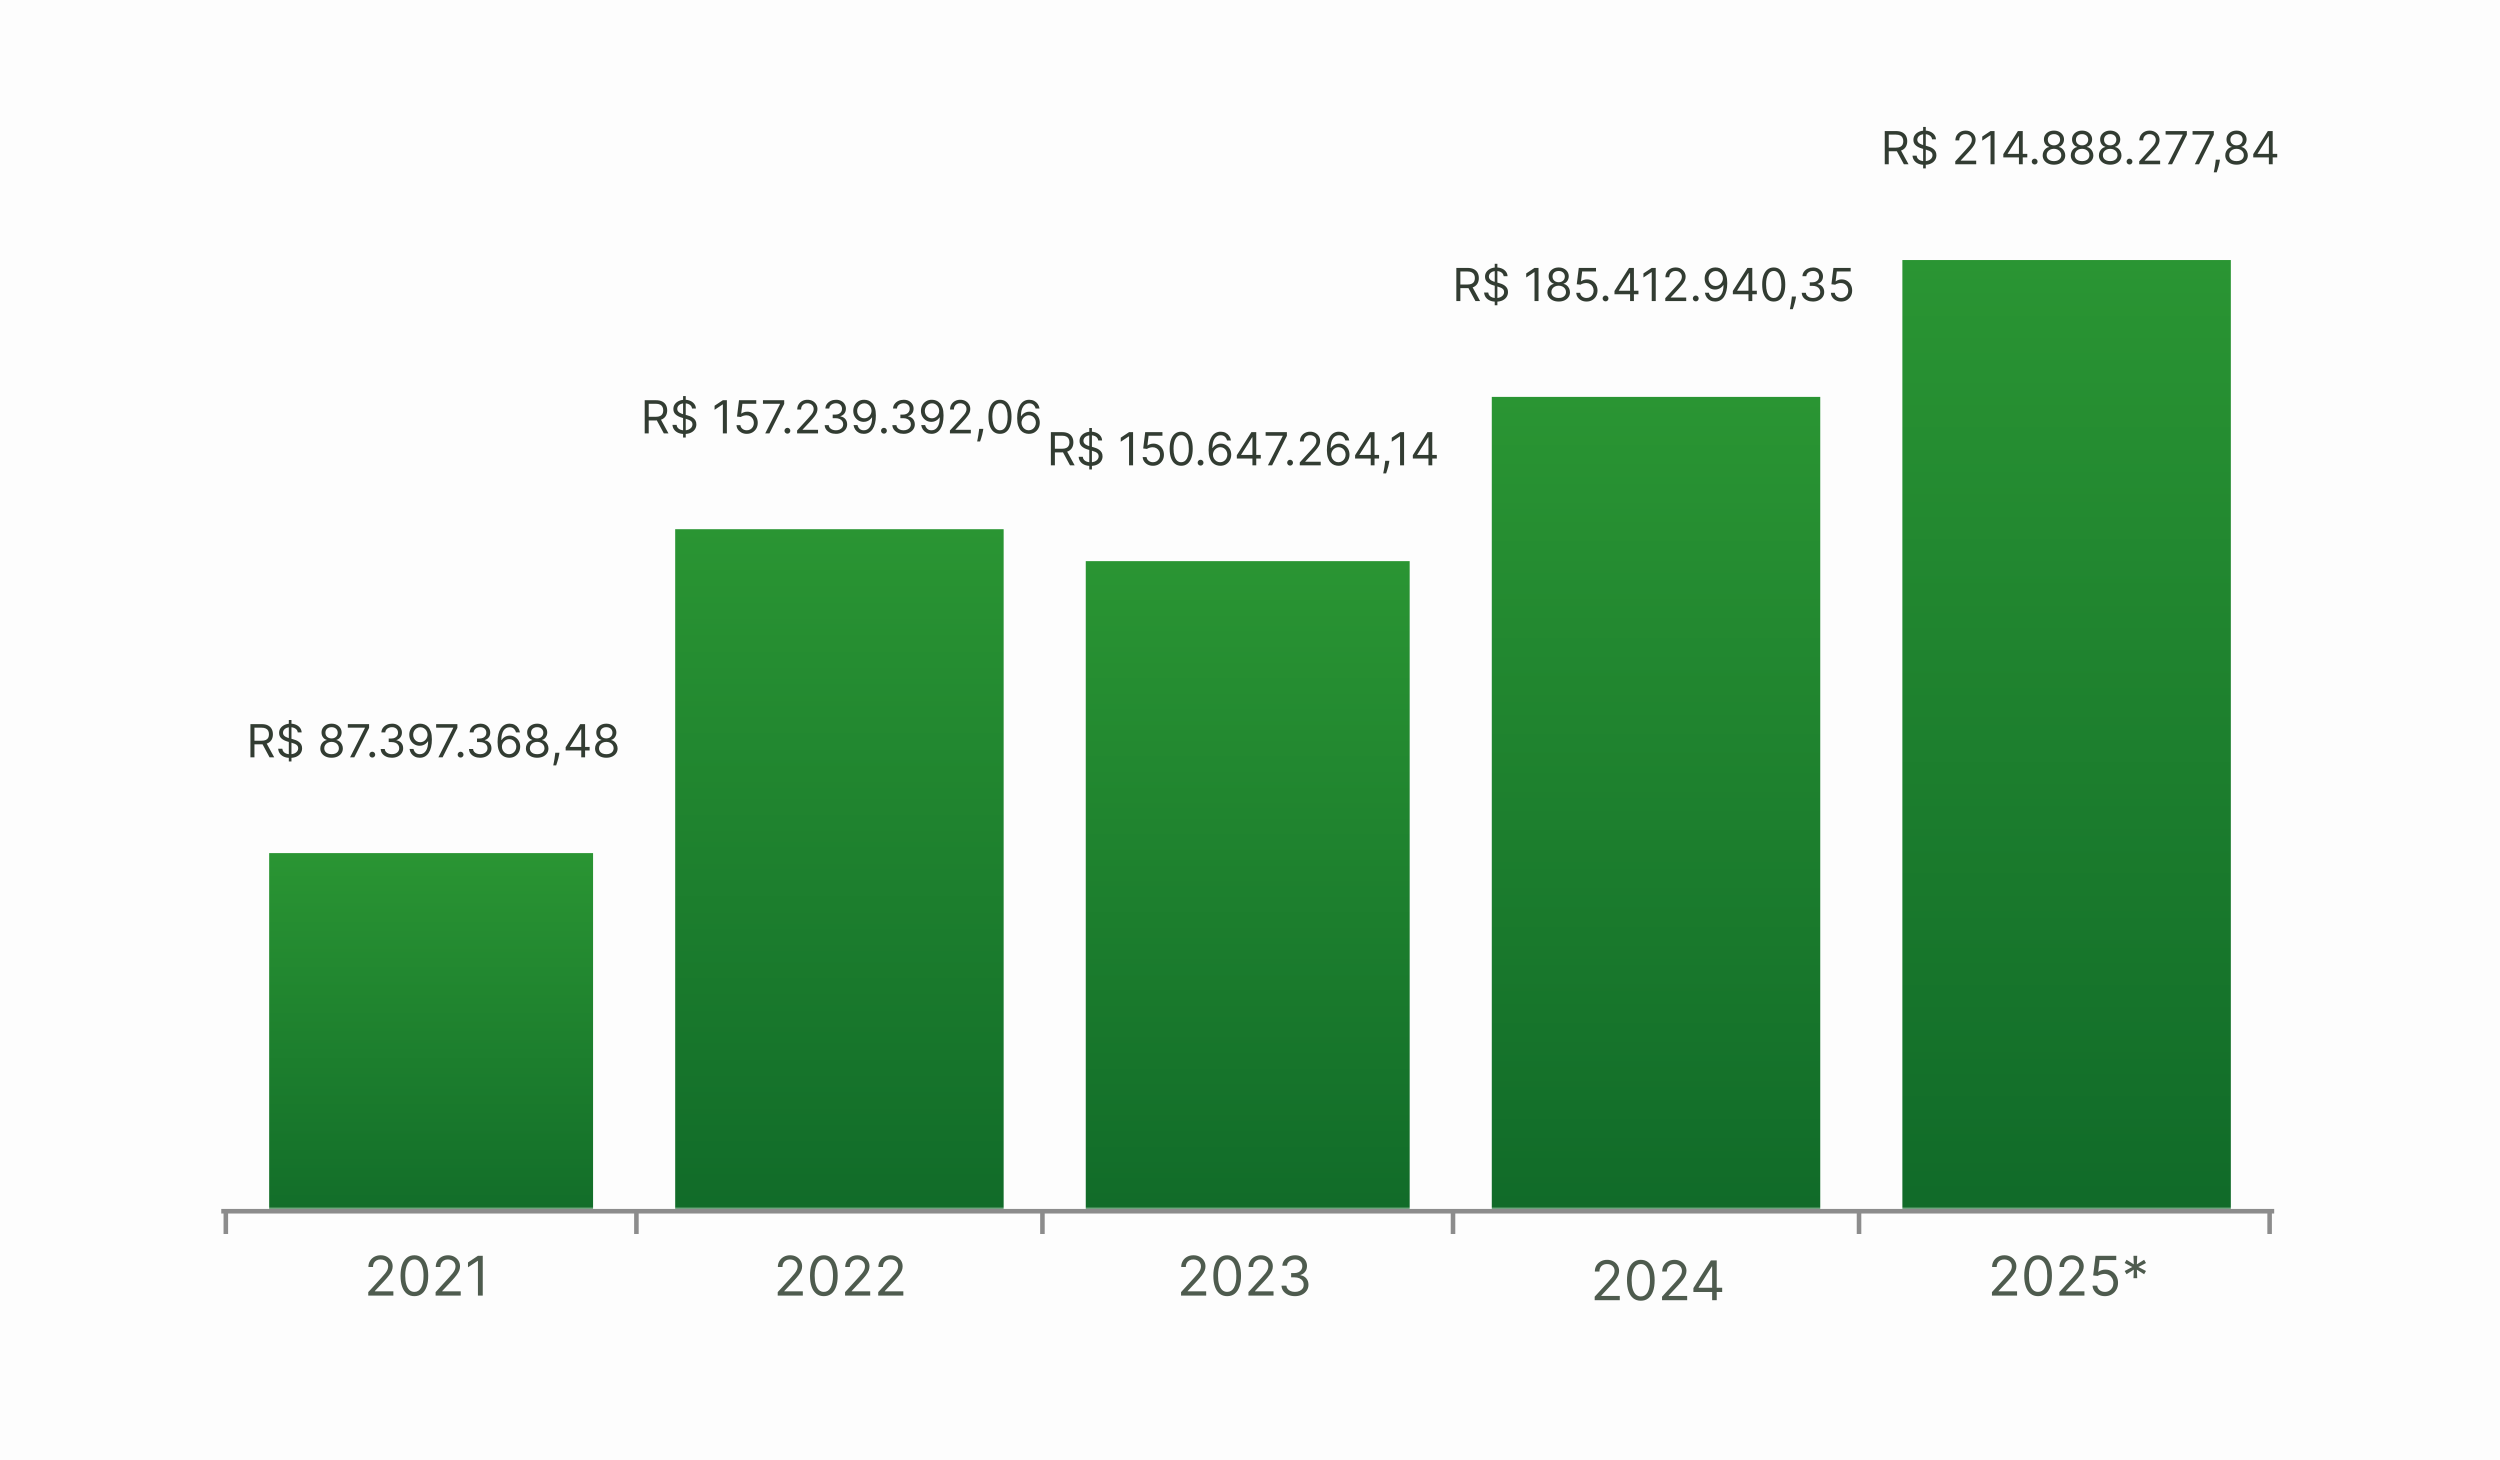 <svg width="548" height="320" viewBox="0 0 548 320" fill="none" xmlns="http://www.w3.org/2000/svg">
<g clip-path="url(#clip0_3126_28642)">
<path d="M0 0H548V320H0V0Z" fill="#FDFDFD"/>
<mask id="mask0_3126_28642" style="mask-type:luminance" maskUnits="userSpaceOnUse" x="48" y="41" width="452" height="224">
<path d="M48 41H500V265H48V41Z" fill="white"/>
</mask>
<g mask="url(#mask0_3126_28642)">
<g filter="url(#filter0_ddd_3126_28642)">
<path d="M59 175H130V265H59V175Z" fill="url(#paint0_linear_3126_28642)"/>
</g>
<g filter="url(#filter1_ddd_3126_28642)">
<path d="M148 104H220V265H148V104Z" fill="url(#paint1_linear_3126_28642)"/>
</g>
<g filter="url(#filter2_ddd_3126_28642)">
<path d="M238 111H309V265H238V111Z" fill="url(#paint2_linear_3126_28642)"/>
</g>
<g filter="url(#filter3_ddd_3126_28642)">
<path d="M327 75H399V265H327V75H328Z" fill="url(#paint3_linear_3126_28642)"/>
</g>
<g filter="url(#filter4_ddd_3126_28642)">
<path d="M417 45H489V265H417V45Z" fill="url(#paint4_linear_3126_28642)"/>
</g>
</g>
<path d="M48.5 265.5H498.5M49.5 265.5V270.5M139.5 265.5V270.5M228.5 265.5V270.5M318.5 265.5V270.5M407.5 265.5V270.5M497.5 265.5V270.5" stroke="#8C8C8C" stroke-linejoin="round"/>
<path d="M80.72 284V283.233L83.6 280.08C83.939 279.71 84.217 279.389 84.436 279.116C84.654 278.841 84.816 278.582 84.921 278.341C85.029 278.097 85.084 277.841 85.084 277.574C85.084 277.267 85.01 277.001 84.862 276.777C84.717 276.553 84.518 276.379 84.265 276.257C84.012 276.135 83.728 276.074 83.413 276.074C83.078 276.074 82.785 276.143 82.535 276.283C82.288 276.419 82.096 276.611 81.96 276.858C81.826 277.105 81.76 277.395 81.76 277.727H80.754C80.754 277.216 80.872 276.767 81.108 276.381C81.343 275.994 81.664 275.693 82.071 275.477C82.48 275.261 82.939 275.153 83.447 275.153C83.959 275.153 84.412 275.261 84.806 275.477C85.201 275.693 85.511 275.984 85.735 276.351C85.96 276.717 86.072 277.125 86.072 277.574C86.072 277.895 86.014 278.209 85.897 278.516C85.784 278.82 85.585 279.159 85.301 279.534C85.019 279.906 84.629 280.361 84.129 280.898L82.169 282.994V283.062H86.225V284H80.72ZM90.832 284.119C90.19 284.119 89.643 283.945 89.191 283.595C88.74 283.243 88.394 282.733 88.156 282.065C87.917 281.395 87.798 280.585 87.798 279.636C87.798 278.693 87.917 277.888 88.156 277.22C88.397 276.55 88.744 276.038 89.196 275.686C89.65 275.331 90.196 275.153 90.832 275.153C91.468 275.153 92.012 275.331 92.464 275.686C92.919 276.038 93.265 276.55 93.504 277.22C93.745 277.888 93.866 278.693 93.866 279.636C93.866 280.585 93.747 281.395 93.508 282.065C93.269 282.733 92.924 283.243 92.473 283.595C92.021 283.945 91.474 284.119 90.832 284.119ZM90.832 283.182C91.468 283.182 91.963 282.875 92.315 282.261C92.667 281.648 92.843 280.773 92.843 279.636C92.843 278.881 92.762 278.237 92.6 277.706C92.441 277.175 92.211 276.77 91.91 276.491C91.612 276.213 91.252 276.074 90.832 276.074C90.201 276.074 89.709 276.385 89.353 277.007C88.998 277.626 88.821 278.503 88.821 279.636C88.821 280.392 88.9 281.034 89.059 281.562C89.218 282.091 89.447 282.493 89.745 282.768C90.046 283.044 90.409 283.182 90.832 283.182ZM95.485 284V283.233L98.366 280.08C98.704 279.71 98.983 279.389 99.201 279.116C99.42 278.841 99.582 278.582 99.687 278.341C99.795 278.097 99.849 277.841 99.849 277.574C99.849 277.267 99.775 277.001 99.627 276.777C99.483 276.553 99.284 276.379 99.031 276.257C98.778 276.135 98.494 276.074 98.179 276.074C97.843 276.074 97.551 276.143 97.301 276.283C97.054 276.419 96.862 276.611 96.725 276.858C96.592 277.105 96.525 277.395 96.525 277.727H95.519C95.519 277.216 95.637 276.767 95.873 276.381C96.109 275.994 96.43 275.693 96.836 275.477C97.245 275.261 97.704 275.153 98.213 275.153C98.724 275.153 99.177 275.261 99.572 275.477C99.967 275.693 100.277 275.984 100.501 276.351C100.725 276.717 100.838 277.125 100.838 277.574C100.838 277.895 100.779 278.209 100.663 278.516C100.549 278.82 100.35 279.159 100.066 279.534C99.785 279.906 99.394 280.361 98.894 280.898L96.934 282.994V283.062H100.991V284H95.485ZM105.819 275.273V284H104.762V276.381H104.711L102.581 277.795V276.722L104.762 275.273H105.819Z" fill="#4E5B4E"/>
<path d="M436.636 284V283.233L439.517 280.08C439.855 279.71 440.133 279.389 440.352 279.116C440.57 278.841 440.732 278.582 440.838 278.341C440.945 278.097 440.999 277.841 440.999 277.574C440.999 277.267 440.926 277.001 440.778 276.777C440.633 276.553 440.434 276.379 440.181 276.257C439.928 276.135 439.644 276.074 439.329 276.074C438.994 276.074 438.701 276.143 438.451 276.283C438.204 276.419 438.012 276.611 437.876 276.858C437.742 277.105 437.676 277.395 437.676 277.727H436.67C436.67 277.216 436.788 276.767 437.024 276.381C437.259 275.994 437.58 275.693 437.987 275.477C438.396 275.261 438.855 275.153 439.363 275.153C439.874 275.153 440.328 275.261 440.722 275.477C441.117 275.693 441.427 275.984 441.651 276.351C441.876 276.717 441.988 277.125 441.988 277.574C441.988 277.895 441.93 278.209 441.813 278.516C441.7 278.82 441.501 279.159 441.217 279.534C440.936 279.906 440.545 280.361 440.045 280.898L438.085 282.994V283.062H442.142V284H436.636ZM446.748 284.119C446.106 284.119 445.559 283.945 445.107 283.595C444.656 283.243 444.311 282.733 444.072 282.065C443.833 281.395 443.714 280.585 443.714 279.636C443.714 278.693 443.833 277.888 444.072 277.22C444.313 276.55 444.66 276.038 445.112 275.686C445.566 275.331 446.112 275.153 446.748 275.153C447.384 275.153 447.928 275.331 448.38 275.686C448.835 276.038 449.181 276.55 449.42 277.22C449.661 277.888 449.782 278.693 449.782 279.636C449.782 280.585 449.663 281.395 449.424 282.065C449.186 282.733 448.84 283.243 448.389 283.595C447.937 283.945 447.39 284.119 446.748 284.119ZM446.748 283.182C447.384 283.182 447.879 282.875 448.231 282.261C448.583 281.648 448.759 280.773 448.759 279.636C448.759 278.881 448.678 278.237 448.517 277.706C448.357 277.175 448.127 276.77 447.826 276.491C447.528 276.213 447.169 276.074 446.748 276.074C446.117 276.074 445.624 276.385 445.269 277.007C444.914 277.626 444.737 278.503 444.737 279.636C444.737 280.392 444.816 281.034 444.975 281.562C445.134 282.091 445.363 282.493 445.661 282.768C445.963 283.044 446.325 283.182 446.748 283.182ZM451.401 284V283.233L454.282 280.08C454.62 279.71 454.899 279.389 455.117 279.116C455.336 278.841 455.498 278.582 455.603 278.341C455.711 278.097 455.765 277.841 455.765 277.574C455.765 277.267 455.691 277.001 455.544 276.777C455.399 276.553 455.2 276.379 454.947 276.257C454.694 276.135 454.41 276.074 454.095 276.074C453.759 276.074 453.467 276.143 453.217 276.283C452.97 276.419 452.778 276.611 452.642 276.858C452.508 277.105 452.441 277.395 452.441 277.727H451.436C451.436 277.216 451.553 276.767 451.789 276.381C452.025 275.994 452.346 275.693 452.752 275.477C453.161 275.261 453.62 275.153 454.129 275.153C454.64 275.153 455.093 275.261 455.488 275.477C455.883 275.693 456.193 275.984 456.417 276.351C456.642 276.717 456.754 277.125 456.754 277.574C456.754 277.895 456.695 278.209 456.579 278.516C456.465 278.82 456.267 279.159 455.982 279.534C455.701 279.906 455.311 280.361 454.811 280.898L452.85 282.994V283.062H456.907V284H451.401ZM461.394 284.119C460.894 284.119 460.444 284.02 460.044 283.821C459.643 283.622 459.322 283.349 459.08 283.003C458.839 282.656 458.707 282.261 458.684 281.818H459.707C459.747 282.213 459.926 282.54 460.244 282.798C460.565 283.054 460.948 283.182 461.394 283.182C461.752 283.182 462.07 283.098 462.349 282.93C462.63 282.763 462.85 282.533 463.009 282.24C463.171 281.945 463.252 281.611 463.252 281.239C463.252 280.858 463.169 280.518 463.001 280.22C462.836 279.919 462.609 279.682 462.319 279.509C462.029 279.335 461.698 279.247 461.326 279.244C461.059 279.241 460.785 279.283 460.504 279.368C460.222 279.45 459.991 279.557 459.809 279.688L458.82 279.568L459.349 275.273H463.883V276.21H460.235L459.928 278.784H459.98C460.159 278.642 460.383 278.524 460.653 278.43C460.923 278.337 461.204 278.29 461.497 278.29C462.031 278.29 462.507 278.418 462.924 278.673C463.345 278.926 463.674 279.273 463.913 279.713C464.154 280.153 464.275 280.656 464.275 281.222C464.275 281.778 464.15 282.276 463.9 282.713C463.653 283.148 463.312 283.491 462.877 283.744C462.443 283.994 461.948 284.119 461.394 284.119ZM467.655 280.182L467.724 278.307L466.138 279.312L465.729 278.597L467.4 277.727L465.729 276.858L466.138 276.142L467.724 277.148L467.655 275.273H468.474L468.405 277.148L469.991 276.142L470.4 276.858L468.729 277.727L470.4 278.597L469.991 279.312L468.405 278.307L468.474 280.182H467.655Z" fill="#4E5B4E"/>
<path d="M170.474 284V283.233L173.354 280.08C173.692 279.71 173.971 279.389 174.19 279.116C174.408 278.841 174.57 278.582 174.675 278.341C174.783 278.097 174.837 277.841 174.837 277.574C174.837 277.267 174.763 277.001 174.616 276.777C174.471 276.553 174.272 276.379 174.019 276.257C173.766 276.135 173.482 276.074 173.167 276.074C172.832 276.074 172.539 276.143 172.289 276.283C172.042 276.419 171.85 276.611 171.714 276.858C171.58 277.105 171.513 277.395 171.513 277.727H170.508C170.508 277.216 170.626 276.767 170.862 276.381C171.097 275.994 171.418 275.693 171.825 275.477C172.234 275.261 172.692 275.153 173.201 275.153C173.712 275.153 174.165 275.261 174.56 275.477C174.955 275.693 175.265 275.984 175.489 276.351C175.714 276.717 175.826 277.125 175.826 277.574C175.826 277.895 175.768 278.209 175.651 278.516C175.538 278.82 175.339 279.159 175.055 279.534C174.773 279.906 174.383 280.361 173.883 280.898L171.923 282.994V283.062H175.979V284H170.474ZM180.586 284.119C179.944 284.119 179.397 283.945 178.945 283.595C178.494 283.243 178.148 282.733 177.91 282.065C177.671 281.395 177.552 280.585 177.552 279.636C177.552 278.693 177.671 277.888 177.91 277.22C178.151 276.55 178.498 276.038 178.95 275.686C179.404 275.331 179.95 275.153 180.586 275.153C181.222 275.153 181.766 275.331 182.218 275.686C182.673 276.038 183.019 276.55 183.258 277.22C183.499 277.888 183.62 278.693 183.62 279.636C183.62 280.585 183.501 281.395 183.262 282.065C183.023 282.733 182.678 283.243 182.227 283.595C181.775 283.945 181.228 284.119 180.586 284.119ZM180.586 283.182C181.222 283.182 181.717 282.875 182.069 282.261C182.421 281.648 182.597 280.773 182.597 279.636C182.597 278.881 182.516 278.237 182.354 277.706C182.195 277.175 181.965 276.77 181.664 276.491C181.366 276.213 181.006 276.074 180.586 276.074C179.955 276.074 179.462 276.385 179.107 277.007C178.752 277.626 178.575 278.503 178.575 279.636C178.575 280.392 178.654 281.034 178.813 281.562C178.972 282.091 179.201 282.493 179.499 282.768C179.8 283.044 180.163 283.182 180.586 283.182ZM185.239 284V283.233L188.12 280.08C188.458 279.71 188.737 279.389 188.955 279.116C189.174 278.841 189.336 278.582 189.441 278.341C189.549 278.097 189.603 277.841 189.603 277.574C189.603 277.267 189.529 277.001 189.381 276.777C189.237 276.553 189.038 276.379 188.785 276.257C188.532 276.135 188.248 276.074 187.933 276.074C187.597 276.074 187.305 276.143 187.055 276.283C186.808 276.419 186.616 276.611 186.479 276.858C186.346 277.105 186.279 277.395 186.279 277.727H185.273C185.273 277.216 185.391 276.767 185.627 276.381C185.863 275.994 186.184 275.693 186.59 275.477C186.999 275.261 187.458 275.153 187.967 275.153C188.478 275.153 188.931 275.261 189.326 275.477C189.721 275.693 190.031 275.984 190.255 276.351C190.479 276.717 190.592 277.125 190.592 277.574C190.592 277.895 190.533 278.209 190.417 278.516C190.303 278.82 190.104 279.159 189.82 279.534C189.539 279.906 189.148 280.361 188.648 280.898L186.688 282.994V283.062H190.745V284H185.239ZM192.505 284V283.233L195.386 280.08C195.724 279.71 196.002 279.389 196.221 279.116C196.44 278.841 196.602 278.582 196.707 278.341C196.815 278.097 196.869 277.841 196.869 277.574C196.869 277.267 196.795 277.001 196.647 276.777C196.502 276.553 196.303 276.379 196.05 276.257C195.798 276.135 195.513 276.074 195.198 276.074C194.863 276.074 194.57 276.143 194.32 276.283C194.073 276.419 193.881 276.611 193.745 276.858C193.612 277.105 193.545 277.395 193.545 277.727H192.539C192.539 277.216 192.657 276.767 192.893 276.381C193.129 275.994 193.45 275.693 193.856 275.477C194.265 275.261 194.724 275.153 195.232 275.153C195.744 275.153 196.197 275.261 196.592 275.477C196.987 275.693 197.296 275.984 197.521 276.351C197.745 276.717 197.857 277.125 197.857 277.574C197.857 277.895 197.799 278.209 197.683 278.516C197.569 278.82 197.37 279.159 197.086 279.534C196.805 279.906 196.414 280.361 195.914 280.898L193.954 282.994V283.062H198.011V284H192.505Z" fill="#4E5B4E"/>
<path d="M258.888 284V283.233L261.768 280.08C262.107 279.71 262.385 279.389 262.604 279.116C262.822 278.841 262.984 278.582 263.089 278.341C263.197 278.097 263.251 277.841 263.251 277.574C263.251 277.267 263.178 277.001 263.03 276.777C262.885 276.553 262.686 276.379 262.433 276.257C262.18 276.135 261.896 276.074 261.581 276.074C261.246 276.074 260.953 276.143 260.703 276.283C260.456 276.419 260.264 276.611 260.128 276.858C259.994 277.105 259.928 277.395 259.928 277.727H258.922C258.922 277.216 259.04 276.767 259.276 276.381C259.511 275.994 259.832 275.693 260.239 275.477C260.648 275.261 261.107 275.153 261.615 275.153C262.126 275.153 262.58 275.261 262.974 275.477C263.369 275.693 263.679 275.984 263.903 276.351C264.128 276.717 264.24 277.125 264.24 277.574C264.24 277.895 264.182 278.209 264.065 278.516C263.952 278.82 263.753 279.159 263.469 279.534C263.188 279.906 262.797 280.361 262.297 280.898L260.337 282.994V283.062H264.393V284H258.888ZM269 284.119C268.358 284.119 267.811 283.945 267.359 283.595C266.908 283.243 266.563 282.733 266.324 282.065C266.085 281.395 265.966 280.585 265.966 279.636C265.966 278.693 266.085 277.888 266.324 277.22C266.565 276.55 266.912 276.038 267.364 275.686C267.818 275.331 268.364 275.153 269 275.153C269.636 275.153 270.18 275.331 270.632 275.686C271.087 276.038 271.433 276.55 271.672 277.22C271.913 277.888 272.034 278.693 272.034 279.636C272.034 280.585 271.915 281.395 271.676 282.065C271.438 282.733 271.092 283.243 270.641 283.595C270.189 283.945 269.642 284.119 269 284.119ZM269 283.182C269.636 283.182 270.131 282.875 270.483 282.261C270.835 281.648 271.011 280.773 271.011 279.636C271.011 278.881 270.93 278.237 270.768 277.706C270.609 277.175 270.379 276.77 270.078 276.491C269.78 276.213 269.42 276.074 269 276.074C268.369 276.074 267.876 276.385 267.521 277.007C267.166 277.626 266.989 278.503 266.989 279.636C266.989 280.392 267.068 281.034 267.227 281.562C267.386 282.091 267.615 282.493 267.913 282.768C268.214 283.044 268.577 283.182 269 283.182ZM273.653 284V283.233L276.534 280.08C276.872 279.71 277.151 279.389 277.369 279.116C277.588 278.841 277.75 278.582 277.855 278.341C277.963 278.097 278.017 277.841 278.017 277.574C278.017 277.267 277.943 277.001 277.795 276.777C277.651 276.553 277.452 276.379 277.199 276.257C276.946 276.135 276.662 276.074 276.347 276.074C276.011 276.074 275.719 276.143 275.469 276.283C275.222 276.419 275.03 276.611 274.893 276.858C274.76 277.105 274.693 277.395 274.693 277.727H273.688C273.688 277.216 273.805 276.767 274.041 276.381C274.277 275.994 274.598 275.693 275.004 275.477C275.413 275.261 275.872 275.153 276.381 275.153C276.892 275.153 277.345 275.261 277.74 275.477C278.135 275.693 278.445 275.984 278.669 276.351C278.893 276.717 279.006 277.125 279.006 277.574C279.006 277.895 278.947 278.209 278.831 278.516C278.717 278.82 278.518 279.159 278.234 279.534C277.953 279.906 277.562 280.361 277.062 280.898L275.102 282.994V283.062H279.159V284H273.653ZM283.868 284.119C283.305 284.119 282.804 284.023 282.364 283.83C281.926 283.636 281.578 283.368 281.32 283.024C281.064 282.678 280.925 282.276 280.902 281.818H281.976C281.999 282.099 282.095 282.342 282.266 282.547C282.436 282.749 282.659 282.905 282.935 283.016C283.21 283.126 283.516 283.182 283.851 283.182C284.226 283.182 284.558 283.116 284.848 282.986C285.138 282.855 285.365 282.673 285.53 282.44C285.695 282.207 285.777 281.938 285.777 281.631C285.777 281.31 285.697 281.027 285.538 280.783C285.379 280.536 285.146 280.342 284.839 280.203C284.533 280.064 284.158 279.994 283.714 279.994H283.016V279.057H283.714C284.061 279.057 284.365 278.994 284.626 278.869C284.891 278.744 285.097 278.568 285.244 278.341C285.395 278.114 285.47 277.847 285.47 277.54C285.47 277.244 285.405 276.987 285.274 276.768C285.143 276.55 284.959 276.379 284.72 276.257C284.484 276.135 284.206 276.074 283.885 276.074C283.584 276.074 283.3 276.129 283.033 276.24C282.768 276.348 282.553 276.506 282.385 276.713C282.217 276.918 282.126 277.165 282.112 277.455H281.089C281.107 276.997 281.244 276.597 281.503 276.253C281.761 275.906 282.099 275.636 282.517 275.443C282.938 275.25 283.399 275.153 283.902 275.153C284.442 275.153 284.905 275.263 285.291 275.482C285.678 275.697 285.974 275.983 286.182 276.338C286.389 276.693 286.493 277.077 286.493 277.489C286.493 277.98 286.364 278.399 286.105 278.746C285.849 279.092 285.501 279.332 285.061 279.466V279.534C285.612 279.625 286.043 279.859 286.352 280.237C286.662 280.612 286.817 281.077 286.817 281.631C286.817 282.105 286.688 282.531 286.429 282.909C286.173 283.284 285.824 283.58 285.381 283.795C284.938 284.011 284.433 284.119 283.868 284.119Z" fill="#4E5B4E"/>
<path d="M349.554 285V284.233L352.434 281.08C352.773 280.71 353.051 280.389 353.27 280.116C353.488 279.841 353.65 279.582 353.756 279.341C353.863 279.097 353.917 278.841 353.917 278.574C353.917 278.267 353.844 278.001 353.696 277.777C353.551 277.553 353.352 277.379 353.099 277.257C352.846 277.135 352.562 277.074 352.247 277.074C351.912 277.074 351.619 277.143 351.369 277.283C351.122 277.419 350.93 277.611 350.794 277.858C350.66 278.105 350.594 278.395 350.594 278.727H349.588C349.588 278.216 349.706 277.767 349.942 277.381C350.177 276.994 350.498 276.693 350.905 276.477C351.314 276.261 351.773 276.153 352.281 276.153C352.792 276.153 353.246 276.261 353.64 276.477C354.035 276.693 354.345 276.984 354.569 277.351C354.794 277.717 354.906 278.125 354.906 278.574C354.906 278.895 354.848 279.209 354.731 279.516C354.618 279.82 354.419 280.159 354.135 280.534C353.854 280.906 353.463 281.361 352.963 281.898L351.003 283.994V284.062H355.059V285H349.554ZM359.666 285.119C359.024 285.119 358.477 284.945 358.025 284.595C357.574 284.243 357.229 283.733 356.99 283.065C356.751 282.395 356.632 281.585 356.632 280.636C356.632 279.693 356.751 278.888 356.99 278.22C357.231 277.55 357.578 277.038 358.03 276.686C358.484 276.331 359.03 276.153 359.666 276.153C360.302 276.153 360.846 276.331 361.298 276.686C361.753 277.038 362.099 277.55 362.338 278.22C362.579 278.888 362.7 279.693 362.7 280.636C362.7 281.585 362.581 282.395 362.342 283.065C362.104 283.733 361.758 284.243 361.307 284.595C360.855 284.945 360.308 285.119 359.666 285.119ZM359.666 284.182C360.302 284.182 360.797 283.875 361.149 283.261C361.501 282.648 361.677 281.773 361.677 280.636C361.677 279.881 361.596 279.237 361.434 278.706C361.275 278.175 361.045 277.77 360.744 277.491C360.446 277.213 360.086 277.074 359.666 277.074C359.035 277.074 358.542 277.385 358.187 278.007C357.832 278.626 357.655 279.503 357.655 280.636C357.655 281.392 357.734 282.034 357.893 282.562C358.052 283.091 358.281 283.493 358.579 283.768C358.881 284.044 359.243 284.182 359.666 284.182ZM364.319 285V284.233L367.2 281.08C367.538 280.71 367.817 280.389 368.035 280.116C368.254 279.841 368.416 279.582 368.521 279.341C368.629 279.097 368.683 278.841 368.683 278.574C368.683 278.267 368.609 278.001 368.461 277.777C368.317 277.553 368.118 277.379 367.865 277.257C367.612 277.135 367.328 277.074 367.013 277.074C366.677 277.074 366.385 277.143 366.135 277.283C365.888 277.419 365.696 277.611 365.559 277.858C365.426 278.105 365.359 278.395 365.359 278.727H364.354C364.354 278.216 364.471 277.767 364.707 277.381C364.943 276.994 365.264 276.693 365.67 276.477C366.079 276.261 366.538 276.153 367.047 276.153C367.558 276.153 368.011 276.261 368.406 276.477C368.801 276.693 369.111 276.984 369.335 277.351C369.559 277.717 369.672 278.125 369.672 278.574C369.672 278.895 369.613 279.209 369.497 279.516C369.383 279.82 369.184 280.159 368.9 280.534C368.619 280.906 368.229 281.361 367.729 281.898L365.768 283.994V284.062H369.825V285H364.319ZM371.193 283.21V282.341L375.028 276.273H375.659V277.619H375.233L372.335 282.205V282.273H377.5V283.21H371.193ZM375.301 285V282.946V282.541V276.273H376.307V285H375.301Z" fill="#4E5B4E"/>
<path d="M54.894 166V158.727H57.352C57.92 158.727 58.386 158.824 58.751 159.018C59.115 159.21 59.385 159.474 59.56 159.81C59.736 160.147 59.823 160.529 59.823 160.957C59.823 161.386 59.736 161.766 59.56 162.097C59.385 162.429 59.117 162.689 58.754 162.879C58.392 163.066 57.929 163.159 57.366 163.159H55.377V162.364H57.337C57.726 162.364 58.038 162.307 58.275 162.193C58.514 162.08 58.687 161.919 58.794 161.71C58.902 161.5 58.957 161.249 58.957 160.957C58.957 160.666 58.902 160.412 58.794 160.194C58.685 159.976 58.511 159.808 58.272 159.69C58.032 159.569 57.716 159.509 57.323 159.509H55.775V166H54.894ZM58.318 162.733L60.107 166H59.085L57.323 162.733H58.318ZM63.308 166.909V157.818H63.89V166.909H63.308ZM65.268 160.545C65.225 160.186 65.053 159.906 64.75 159.707C64.447 159.509 64.075 159.409 63.635 159.409C63.313 159.409 63.031 159.461 62.789 159.565C62.55 159.67 62.363 159.813 62.228 159.995C62.096 160.177 62.029 160.384 62.029 160.616C62.029 160.811 62.076 160.978 62.168 161.117C62.263 161.254 62.383 161.369 62.53 161.462C62.677 161.552 62.831 161.626 62.992 161.685C63.153 161.742 63.301 161.788 63.436 161.824L64.174 162.023C64.364 162.072 64.575 162.141 64.806 162.229C65.041 162.316 65.265 162.436 65.478 162.587C65.693 162.737 65.871 162.928 66.01 163.163C66.15 163.397 66.22 163.685 66.22 164.026C66.22 164.419 66.117 164.774 65.911 165.091C65.707 165.408 65.409 165.66 65.016 165.847C64.625 166.034 64.151 166.128 63.592 166.128C63.071 166.128 62.62 166.044 62.239 165.876C61.86 165.708 61.562 165.473 61.344 165.173C61.129 164.872 61.007 164.523 60.978 164.125H61.887C61.911 164.4 62.003 164.627 62.164 164.807C62.328 164.984 62.534 165.117 62.782 165.205C63.033 165.29 63.303 165.332 63.592 165.332C63.928 165.332 64.23 165.278 64.498 165.169C64.765 165.058 64.977 164.904 65.133 164.707C65.289 164.509 65.368 164.277 65.368 164.011C65.368 163.77 65.3 163.573 65.165 163.422C65.03 163.27 64.853 163.147 64.632 163.053C64.412 162.958 64.174 162.875 63.919 162.804L63.024 162.548C62.456 162.385 62.006 162.152 61.674 161.849C61.343 161.546 61.177 161.149 61.177 160.659C61.177 160.252 61.287 159.897 61.508 159.594C61.73 159.288 62.028 159.052 62.402 158.884C62.779 158.713 63.199 158.628 63.663 158.628C64.132 158.628 64.548 158.712 64.913 158.88C65.278 159.046 65.566 159.273 65.779 159.562C65.995 159.851 66.109 160.179 66.12 160.545H65.268ZM72.682 166.099C72.194 166.099 71.763 166.013 71.389 165.84C71.018 165.665 70.728 165.425 70.519 165.119C70.311 164.812 70.208 164.461 70.21 164.068C70.208 163.76 70.268 163.476 70.391 163.216C70.515 162.953 70.683 162.734 70.896 162.559C71.111 162.381 71.352 162.269 71.617 162.222V162.179C71.269 162.089 70.992 161.894 70.786 161.593C70.58 161.29 70.478 160.946 70.48 160.56C70.478 160.19 70.571 159.86 70.761 159.569C70.95 159.278 71.211 159.048 71.542 158.88C71.876 158.712 72.256 158.628 72.682 158.628C73.103 158.628 73.48 158.712 73.811 158.88C74.143 159.048 74.403 159.278 74.593 159.569C74.784 159.86 74.881 160.19 74.884 160.56C74.881 160.946 74.776 161.29 74.568 161.593C74.362 161.894 74.088 162.089 73.747 162.179V162.222C74.01 162.269 74.247 162.381 74.458 162.559C74.668 162.734 74.836 162.953 74.962 163.216C75.087 163.476 75.151 163.76 75.154 164.068C75.151 164.461 75.045 164.812 74.834 165.119C74.626 165.425 74.336 165.665 73.964 165.84C73.595 166.013 73.167 166.099 72.682 166.099ZM72.682 165.318C73.011 165.318 73.295 165.265 73.534 165.158C73.773 165.052 73.958 164.902 74.088 164.707C74.219 164.513 74.285 164.286 74.287 164.026C74.285 163.751 74.214 163.508 74.074 163.298C73.934 163.087 73.744 162.921 73.502 162.8C73.263 162.68 72.99 162.619 72.682 162.619C72.372 162.619 72.095 162.68 71.851 162.8C71.61 162.921 71.419 163.087 71.279 163.298C71.142 163.508 71.075 163.751 71.077 164.026C71.075 164.286 71.137 164.513 71.265 164.707C71.395 164.902 71.581 165.052 71.823 165.158C72.064 165.265 72.351 165.318 72.682 165.318ZM72.682 161.866C72.942 161.866 73.173 161.814 73.374 161.71C73.578 161.606 73.738 161.46 73.854 161.273C73.97 161.086 74.029 160.867 74.031 160.616C74.029 160.37 73.971 160.156 73.857 159.974C73.744 159.789 73.586 159.647 73.385 159.548C73.184 159.446 72.95 159.395 72.682 159.395C72.41 159.395 72.172 159.446 71.968 159.548C71.765 159.647 71.607 159.789 71.496 159.974C71.385 160.156 71.33 160.37 71.333 160.616C71.33 160.867 71.386 161.086 71.499 161.273C71.615 161.46 71.775 161.606 71.979 161.71C72.183 161.814 72.417 161.866 72.682 161.866ZM76.742 166L79.995 159.565V159.509H76.245V158.727H80.904V159.551L77.665 166H76.742ZM81.603 166.057C81.427 166.057 81.277 165.994 81.151 165.869C81.026 165.743 80.963 165.593 80.963 165.418C80.963 165.242 81.026 165.092 81.151 164.967C81.277 164.841 81.427 164.778 81.603 164.778C81.778 164.778 81.928 164.841 82.053 164.967C82.179 165.092 82.242 165.242 82.242 165.418C82.242 165.534 82.212 165.64 82.153 165.737C82.096 165.834 82.019 165.912 81.922 165.972C81.827 166.028 81.721 166.057 81.603 166.057ZM85.915 166.099C85.447 166.099 85.029 166.019 84.662 165.858C84.297 165.697 84.007 165.473 83.792 165.187C83.579 164.898 83.463 164.563 83.444 164.182H84.339C84.358 164.416 84.438 164.619 84.58 164.789C84.722 164.957 84.908 165.087 85.138 165.18C85.367 165.272 85.622 165.318 85.901 165.318C86.214 165.318 86.491 165.264 86.732 165.155C86.974 165.046 87.163 164.894 87.3 164.7C87.438 164.506 87.506 164.281 87.506 164.026C87.506 163.758 87.44 163.522 87.307 163.319C87.175 163.113 86.981 162.952 86.725 162.836C86.469 162.72 86.157 162.662 85.787 162.662H85.205V161.881H85.787C86.076 161.881 86.33 161.829 86.547 161.724C86.768 161.62 86.939 161.473 87.062 161.284C87.188 161.095 87.251 160.872 87.251 160.616C87.251 160.37 87.196 160.156 87.087 159.974C86.978 159.791 86.824 159.649 86.626 159.548C86.429 159.446 86.197 159.395 85.93 159.395C85.679 159.395 85.442 159.441 85.219 159.533C84.999 159.623 84.819 159.755 84.68 159.928C84.54 160.098 84.464 160.304 84.452 160.545H83.6C83.614 160.164 83.729 159.83 83.944 159.544C84.16 159.255 84.442 159.03 84.79 158.869C85.14 158.708 85.525 158.628 85.944 158.628C86.394 158.628 86.779 158.719 87.101 158.901C87.423 159.081 87.671 159.319 87.844 159.615C88.016 159.911 88.103 160.231 88.103 160.574C88.103 160.983 87.995 161.333 87.78 161.621C87.567 161.91 87.277 162.11 86.91 162.222V162.278C87.369 162.354 87.728 162.549 87.986 162.864C88.244 163.177 88.373 163.564 88.373 164.026C88.373 164.421 88.265 164.776 88.049 165.091C87.837 165.403 87.545 165.65 87.176 165.83C86.807 166.009 86.386 166.099 85.915 166.099ZM92.14 158.628C92.439 158.63 92.737 158.687 93.035 158.798C93.334 158.91 93.606 159.094 93.852 159.352C94.098 159.608 94.296 159.957 94.445 160.4C94.594 160.843 94.669 161.398 94.669 162.065C94.669 162.712 94.607 163.286 94.484 163.788C94.364 164.287 94.188 164.709 93.959 165.052C93.731 165.395 93.454 165.656 93.128 165.833C92.803 166.011 92.436 166.099 92.027 166.099C91.62 166.099 91.256 166.019 90.937 165.858C90.619 165.695 90.359 165.469 90.155 165.18C89.954 164.888 89.825 164.551 89.768 164.168H90.635C90.713 164.501 90.868 164.777 91.1 164.995C91.334 165.21 91.643 165.318 92.027 165.318C92.588 165.318 93.031 165.073 93.355 164.583C93.682 164.093 93.845 163.401 93.845 162.506H93.788C93.656 162.705 93.498 162.876 93.316 163.021C93.134 163.165 92.931 163.276 92.709 163.354C92.486 163.433 92.249 163.472 91.998 163.472C91.582 163.472 91.199 163.369 90.851 163.163C90.506 162.954 90.229 162.669 90.02 162.307C89.814 161.942 89.712 161.526 89.712 161.057C89.712 160.612 89.811 160.205 90.01 159.835C90.211 159.464 90.493 159.168 90.855 158.947C91.219 158.727 91.648 158.621 92.14 158.628ZM92.14 159.409C91.842 159.409 91.573 159.484 91.334 159.633C91.098 159.78 90.909 159.978 90.77 160.229C90.632 160.478 90.564 160.754 90.564 161.057C90.564 161.36 90.63 161.636 90.763 161.884C90.897 162.13 91.081 162.327 91.313 162.474C91.547 162.618 91.814 162.69 92.112 162.69C92.337 162.69 92.546 162.647 92.741 162.559C92.935 162.469 93.104 162.347 93.248 162.193C93.395 162.037 93.51 161.861 93.593 161.664C93.676 161.465 93.717 161.258 93.717 161.043C93.717 160.759 93.648 160.492 93.511 160.244C93.376 159.995 93.189 159.794 92.95 159.64C92.713 159.486 92.444 159.409 92.14 159.409ZM96.097 166L99.35 159.565V159.509H95.6V158.727H100.259V159.551L97.021 166H96.097ZM100.958 166.057C100.783 166.057 100.632 165.994 100.507 165.869C100.381 165.743 100.319 165.593 100.319 165.418C100.319 165.242 100.381 165.092 100.507 164.967C100.632 164.841 100.783 164.778 100.958 164.778C101.133 164.778 101.283 164.841 101.409 164.967C101.534 165.092 101.597 165.242 101.597 165.418C101.597 165.534 101.568 165.64 101.508 165.737C101.452 165.834 101.375 165.912 101.278 165.972C101.183 166.028 101.076 166.057 100.958 166.057ZM105.271 166.099C104.802 166.099 104.384 166.019 104.017 165.858C103.653 165.697 103.363 165.473 103.147 165.187C102.934 164.898 102.818 164.563 102.799 164.182H103.694C103.713 164.416 103.794 164.619 103.936 164.789C104.078 164.957 104.263 165.087 104.493 165.18C104.723 165.272 104.977 165.318 105.257 165.318C105.569 165.318 105.846 165.264 106.088 165.155C106.329 165.046 106.518 164.894 106.656 164.7C106.793 164.506 106.862 164.281 106.862 164.026C106.862 163.758 106.795 163.522 106.663 163.319C106.53 163.113 106.336 162.952 106.08 162.836C105.825 162.72 105.512 162.662 105.143 162.662H104.561V161.881H105.143C105.432 161.881 105.685 161.829 105.903 161.724C106.123 161.62 106.295 161.473 106.418 161.284C106.543 161.095 106.606 160.872 106.606 160.616C106.606 160.37 106.552 160.156 106.443 159.974C106.334 159.791 106.18 159.649 105.981 159.548C105.785 159.446 105.552 159.395 105.285 159.395C105.034 159.395 104.797 159.441 104.575 159.533C104.355 159.623 104.175 159.755 104.035 159.928C103.895 160.098 103.82 160.304 103.808 160.545H102.955C102.97 160.164 103.084 159.83 103.3 159.544C103.515 159.255 103.797 159.03 104.145 158.869C104.495 158.708 104.88 158.628 105.299 158.628C105.749 158.628 106.135 158.719 106.457 158.901C106.779 159.081 107.026 159.319 107.199 159.615C107.372 159.911 107.458 160.231 107.458 160.574C107.458 160.983 107.351 161.333 107.135 161.621C106.922 161.91 106.632 162.11 106.265 162.222V162.278C106.724 162.354 107.083 162.549 107.341 162.864C107.599 163.177 107.728 163.564 107.728 164.026C107.728 164.421 107.62 164.776 107.405 165.091C107.192 165.403 106.901 165.65 106.531 165.83C106.162 166.009 105.742 166.099 105.271 166.099ZM111.595 166.099C111.297 166.095 110.999 166.038 110.7 165.929C110.402 165.82 110.13 165.637 109.884 165.379C109.637 165.118 109.44 164.767 109.291 164.324C109.142 163.879 109.067 163.32 109.067 162.648C109.067 162.004 109.127 161.433 109.248 160.936C109.369 160.437 109.544 160.016 109.774 159.675C110.003 159.332 110.28 159.072 110.605 158.894C110.931 158.717 111.299 158.628 111.709 158.628C112.116 158.628 112.478 158.71 112.796 158.873C113.115 159.034 113.376 159.259 113.577 159.548C113.778 159.836 113.908 160.169 113.968 160.545H113.101C113.021 160.219 112.864 159.948 112.632 159.732C112.4 159.517 112.093 159.409 111.709 159.409C111.146 159.409 110.702 159.654 110.377 160.144C110.055 160.634 109.893 161.322 109.891 162.207H109.948C110.08 162.006 110.238 161.835 110.42 161.692C110.605 161.548 110.808 161.437 111.031 161.359C111.253 161.281 111.489 161.241 111.737 161.241C112.154 161.241 112.535 161.346 112.881 161.554C113.227 161.76 113.503 162.045 113.712 162.41C113.92 162.772 114.024 163.188 114.024 163.656C114.024 164.106 113.924 164.518 113.722 164.892C113.521 165.264 113.238 165.56 112.874 165.78C112.512 165.998 112.085 166.104 111.595 166.099ZM111.595 165.318C111.894 165.318 112.161 165.244 112.398 165.094C112.637 164.945 112.825 164.745 112.963 164.494C113.102 164.243 113.172 163.964 113.172 163.656C113.172 163.356 113.105 163.082 112.97 162.836C112.837 162.587 112.654 162.39 112.419 162.243C112.187 162.096 111.922 162.023 111.624 162.023C111.399 162.023 111.189 162.068 110.995 162.158C110.801 162.245 110.631 162.366 110.484 162.52C110.339 162.674 110.226 162.85 110.143 163.049C110.06 163.246 110.019 163.453 110.019 163.67C110.019 163.959 110.086 164.229 110.221 164.48C110.358 164.731 110.545 164.933 110.782 165.087C111.021 165.241 111.292 165.318 111.595 165.318ZM117.75 166.099C117.263 166.099 116.832 166.013 116.458 165.84C116.086 165.665 115.796 165.425 115.588 165.119C115.379 164.812 115.276 164.461 115.279 164.068C115.276 163.76 115.337 163.476 115.46 163.216C115.583 162.953 115.751 162.734 115.964 162.559C116.18 162.381 116.42 162.269 116.685 162.222V162.179C116.337 162.089 116.06 161.894 115.854 161.593C115.648 161.29 115.546 160.946 115.549 160.56C115.546 160.19 115.64 159.86 115.829 159.569C116.019 159.278 116.279 159.048 116.61 158.88C116.944 158.712 117.324 158.628 117.75 158.628C118.172 158.628 118.548 158.712 118.88 158.88C119.211 159.048 119.471 159.278 119.661 159.569C119.853 159.86 119.95 160.19 119.952 160.56C119.95 160.946 119.844 161.29 119.636 161.593C119.43 161.894 119.157 162.089 118.816 162.179V162.222C119.078 162.269 119.315 162.381 119.526 162.559C119.737 162.734 119.905 162.953 120.03 163.216C120.156 163.476 120.22 163.76 120.222 164.068C120.22 164.461 120.113 164.812 119.902 165.119C119.694 165.425 119.404 165.665 119.032 165.84C118.663 166.013 118.236 166.099 117.75 166.099ZM117.75 165.318C118.079 165.318 118.364 165.265 118.603 165.158C118.842 165.052 119.026 164.902 119.157 164.707C119.287 164.513 119.353 164.286 119.355 164.026C119.353 163.751 119.282 163.508 119.142 163.298C119.003 163.087 118.812 162.921 118.571 162.8C118.332 162.68 118.058 162.619 117.75 162.619C117.44 162.619 117.163 162.68 116.919 162.8C116.678 162.921 116.487 163.087 116.348 163.298C116.21 163.508 116.143 163.751 116.145 164.026C116.143 164.286 116.206 164.513 116.333 164.707C116.464 164.902 116.65 165.052 116.891 165.158C117.132 165.265 117.419 165.318 117.75 165.318ZM117.75 161.866C118.011 161.866 118.242 161.814 118.443 161.71C118.646 161.606 118.806 161.46 118.922 161.273C119.038 161.086 119.097 160.867 119.1 160.616C119.097 160.37 119.039 160.156 118.926 159.974C118.812 159.789 118.655 159.647 118.453 159.548C118.252 159.446 118.018 159.395 117.75 159.395C117.478 159.395 117.24 159.446 117.037 159.548C116.833 159.647 116.676 159.789 116.564 159.974C116.453 160.156 116.399 160.37 116.401 160.616C116.399 160.867 116.454 161.086 116.568 161.273C116.684 161.46 116.844 161.606 117.047 161.71C117.251 161.814 117.485 161.866 117.75 161.866ZM122.623 165.006L122.566 165.389C122.525 165.659 122.464 165.948 122.381 166.256C122.301 166.563 122.217 166.853 122.129 167.126C122.041 167.398 121.969 167.615 121.912 167.776H121.273C121.304 167.624 121.344 167.424 121.394 167.175C121.444 166.927 121.493 166.649 121.543 166.341C121.595 166.036 121.638 165.723 121.671 165.403L121.713 165.006H122.623ZM123.991 164.509V163.784L127.187 158.727H127.712V159.849H127.357L124.942 163.67V163.727H129.246V164.509H123.991ZM127.414 166V164.288V163.951V158.727H128.252V166H127.414ZM132.907 166.099C132.419 166.099 131.988 166.013 131.614 165.84C131.242 165.665 130.952 165.425 130.744 165.119C130.536 164.812 130.433 164.461 130.435 164.068C130.433 163.76 130.493 163.476 130.616 163.216C130.739 162.953 130.907 162.734 131.12 162.559C131.336 162.381 131.576 162.269 131.841 162.222V162.179C131.493 162.089 131.216 161.894 131.01 161.593C130.804 161.29 130.703 160.946 130.705 160.56C130.703 160.19 130.796 159.86 130.985 159.569C131.175 159.278 131.435 159.048 131.767 158.88C132.1 158.712 132.48 158.628 132.907 158.628C133.328 158.628 133.704 158.712 134.036 158.88C134.367 159.048 134.628 159.278 134.817 159.569C135.009 159.86 135.106 160.19 135.108 160.56C135.106 160.946 135.001 161.29 134.792 161.593C134.586 161.894 134.313 162.089 133.972 162.179V162.222C134.235 162.269 134.471 162.381 134.682 162.559C134.893 162.734 135.061 162.953 135.186 163.216C135.312 163.476 135.376 163.76 135.378 164.068C135.376 164.461 135.269 164.812 135.059 165.119C134.85 165.425 134.56 165.665 134.189 165.84C133.819 166.013 133.392 166.099 132.907 166.099ZM132.907 165.318C133.236 165.318 133.52 165.265 133.759 165.158C133.998 165.052 134.183 164.902 134.313 164.707C134.443 164.513 134.509 164.286 134.512 164.026C134.509 163.751 134.438 163.508 134.299 163.298C134.159 163.087 133.968 162.921 133.727 162.8C133.488 162.68 133.214 162.619 132.907 162.619C132.596 162.619 132.319 162.68 132.076 162.8C131.834 162.921 131.644 163.087 131.504 163.298C131.367 163.508 131.299 163.751 131.301 164.026C131.299 164.286 131.362 164.513 131.49 164.707C131.62 164.902 131.806 165.052 132.047 165.158C132.289 165.265 132.575 165.318 132.907 165.318ZM132.907 161.866C133.167 161.866 133.398 161.814 133.599 161.71C133.803 161.606 133.962 161.46 134.078 161.273C134.194 161.086 134.254 160.867 134.256 160.616C134.254 160.37 134.196 160.156 134.082 159.974C133.968 159.789 133.811 159.647 133.61 159.548C133.408 159.446 133.174 159.395 132.907 159.395C132.634 159.395 132.396 159.446 132.193 159.548C131.989 159.647 131.832 159.789 131.721 159.974C131.609 160.156 131.555 160.37 131.557 160.616C131.555 160.867 131.61 161.086 131.724 161.273C131.84 161.46 132 161.606 132.203 161.71C132.407 161.814 132.641 161.866 132.907 161.866Z" fill="#323C32"/>
<path d="M141.318 95V87.727H143.776C144.344 87.727 144.81 87.824 145.175 88.019C145.539 88.21 145.809 88.474 145.984 88.81C146.16 89.147 146.247 89.529 146.247 89.957C146.247 90.386 146.16 90.766 145.984 91.097C145.809 91.429 145.54 91.689 145.178 91.879C144.816 92.066 144.353 92.159 143.79 92.159H141.801V91.364H143.761C144.15 91.364 144.462 91.307 144.699 91.193C144.938 91.079 145.111 90.919 145.217 90.71C145.326 90.499 145.381 90.249 145.381 89.957C145.381 89.666 145.326 89.412 145.217 89.194C145.108 88.976 144.934 88.808 144.695 88.69C144.456 88.569 144.14 88.508 143.747 88.508H142.199V95H141.318ZM144.741 91.733L146.531 95H145.509L143.747 91.733H144.741ZM149.732 95.909V86.818H150.314V95.909H149.732ZM151.692 89.546C151.649 89.186 151.477 88.906 151.173 88.707C150.87 88.508 150.499 88.409 150.058 88.409C149.736 88.409 149.455 88.461 149.213 88.565C148.974 88.669 148.787 88.813 148.652 88.995C148.52 89.177 148.453 89.385 148.453 89.617C148.453 89.811 148.499 89.978 148.592 90.117C148.686 90.254 148.807 90.369 148.954 90.462C149.101 90.552 149.255 90.626 149.416 90.685C149.577 90.742 149.725 90.788 149.86 90.824L150.598 91.023C150.788 91.072 150.998 91.141 151.23 91.229C151.465 91.316 151.688 91.436 151.901 91.587C152.117 91.737 152.294 91.928 152.434 92.163C152.574 92.397 152.644 92.685 152.644 93.026C152.644 93.419 152.541 93.774 152.335 94.091C152.131 94.408 151.833 94.66 151.44 94.847C151.049 95.034 150.575 95.128 150.016 95.128C149.495 95.128 149.044 95.044 148.663 94.876C148.284 94.708 147.986 94.473 147.768 94.173C147.552 93.872 147.431 93.523 147.402 93.125H148.311C148.335 93.4 148.427 93.627 148.588 93.807C148.752 93.984 148.958 94.117 149.206 94.204C149.457 94.29 149.727 94.332 150.016 94.332C150.352 94.332 150.654 94.278 150.921 94.169C151.189 94.058 151.401 93.904 151.557 93.707C151.713 93.508 151.791 93.276 151.791 93.011C151.791 92.77 151.724 92.573 151.589 92.422C151.454 92.27 151.276 92.147 151.056 92.053C150.836 91.958 150.598 91.875 150.343 91.804L149.448 91.548C148.879 91.385 148.43 91.152 148.098 90.849C147.767 90.546 147.601 90.149 147.601 89.659C147.601 89.252 147.711 88.897 147.931 88.594C148.154 88.288 148.452 88.052 148.826 87.883C149.203 87.713 149.623 87.628 150.087 87.628C150.556 87.628 150.972 87.712 151.337 87.88C151.701 88.046 151.99 88.273 152.203 88.562C152.419 88.851 152.532 89.178 152.544 89.546H151.692ZM159.333 87.727V95H158.452V88.651H158.41L156.634 89.829V88.935L158.452 87.727H159.333ZM163.697 95.099C163.281 95.099 162.906 95.017 162.572 94.851C162.238 94.685 161.97 94.458 161.769 94.169C161.568 93.88 161.458 93.551 161.439 93.182H162.291C162.324 93.511 162.473 93.783 162.739 93.999C163.006 94.212 163.326 94.318 163.697 94.318C163.996 94.318 164.261 94.248 164.493 94.109C164.727 93.969 164.911 93.777 165.043 93.533C165.178 93.287 165.246 93.009 165.246 92.699C165.246 92.382 165.176 92.099 165.036 91.85C164.899 91.599 164.71 91.401 164.468 91.257C164.227 91.113 163.951 91.039 163.641 91.037C163.418 91.035 163.19 91.069 162.955 91.14C162.721 91.209 162.528 91.297 162.376 91.406L161.553 91.307L161.993 87.727H165.771V88.508H162.732L162.476 90.653H162.518C162.668 90.535 162.855 90.437 163.08 90.359C163.304 90.281 163.539 90.242 163.783 90.242C164.228 90.242 164.624 90.348 164.972 90.561C165.323 90.772 165.597 91.061 165.796 91.428C165.997 91.794 166.098 92.213 166.098 92.685C166.098 93.149 165.994 93.563 165.786 93.928C165.58 94.29 165.295 94.576 164.933 94.787C164.571 94.995 164.159 95.099 163.697 95.099ZM167.736 95L170.989 88.565V88.508H167.239V87.727H171.898V88.551L168.659 95H167.736ZM172.597 95.057C172.421 95.057 172.271 94.994 172.146 94.869C172.02 94.743 171.957 94.593 171.957 94.418C171.957 94.242 172.02 94.092 172.146 93.967C172.271 93.841 172.421 93.778 172.597 93.778C172.772 93.778 172.922 93.841 173.048 93.967C173.173 94.092 173.236 94.242 173.236 94.418C173.236 94.534 173.206 94.64 173.147 94.737C173.09 94.834 173.013 94.912 172.916 94.972C172.821 95.028 172.715 95.057 172.597 95.057ZM174.725 95V94.361L177.126 91.733C177.408 91.425 177.64 91.158 177.822 90.93C178.004 90.701 178.139 90.485 178.227 90.284C178.317 90.081 178.362 89.867 178.362 89.645C178.362 89.389 178.3 89.168 178.177 88.981C178.056 88.794 177.891 88.649 177.68 88.548C177.469 88.446 177.233 88.395 176.97 88.395C176.69 88.395 176.447 88.453 176.238 88.569C176.032 88.683 175.873 88.842 175.759 89.048C175.648 89.254 175.592 89.496 175.592 89.773H174.754C174.754 89.347 174.852 88.972 175.049 88.651C175.245 88.329 175.513 88.078 175.851 87.898C176.192 87.718 176.574 87.628 176.998 87.628C177.424 87.628 177.802 87.718 178.131 87.898C178.46 88.078 178.718 88.32 178.905 88.626C179.092 88.931 179.186 89.271 179.186 89.645C179.186 89.912 179.137 90.174 179.04 90.43C178.945 90.683 178.78 90.966 178.543 91.278C178.309 91.588 177.983 91.967 177.566 92.415L175.933 94.162V94.219H179.314V95H174.725ZM183.238 95.099C182.769 95.099 182.351 95.019 181.984 94.858C181.619 94.697 181.329 94.473 181.114 94.187C180.901 93.898 180.785 93.563 180.766 93.182H181.661C181.68 93.416 181.76 93.619 181.902 93.789C182.044 93.957 182.23 94.087 182.46 94.18C182.69 94.272 182.944 94.318 183.223 94.318C183.536 94.318 183.813 94.264 184.054 94.155C184.296 94.046 184.485 93.894 184.623 93.7C184.76 93.506 184.828 93.281 184.828 93.026C184.828 92.758 184.762 92.522 184.63 92.319C184.497 92.113 184.303 91.952 184.047 91.836C183.792 91.72 183.479 91.662 183.11 91.662H182.527V90.881H183.11C183.399 90.881 183.652 90.829 183.87 90.724C184.09 90.62 184.261 90.474 184.385 90.284C184.51 90.095 184.573 89.872 184.573 89.617C184.573 89.37 184.518 89.156 184.409 88.974C184.301 88.791 184.147 88.649 183.948 88.548C183.751 88.446 183.519 88.395 183.252 88.395C183.001 88.395 182.764 88.441 182.542 88.533C182.321 88.623 182.141 88.755 182.002 88.928C181.862 89.098 181.786 89.304 181.775 89.546H180.922C180.936 89.164 181.051 88.831 181.267 88.544C181.482 88.255 181.764 88.03 182.112 87.869C182.462 87.708 182.847 87.628 183.266 87.628C183.716 87.628 184.102 87.719 184.424 87.901C184.746 88.081 184.993 88.319 185.166 88.615C185.339 88.911 185.425 89.231 185.425 89.574C185.425 89.983 185.317 90.333 185.102 90.621C184.889 90.91 184.599 91.11 184.232 91.222V91.278C184.691 91.354 185.05 91.549 185.308 91.864C185.566 92.177 185.695 92.564 185.695 93.026C185.695 93.421 185.587 93.776 185.372 94.091C185.159 94.403 184.868 94.65 184.498 94.829C184.129 95.01 183.709 95.099 183.238 95.099ZM189.463 87.628C189.761 87.63 190.059 87.687 190.358 87.798C190.656 87.91 190.928 88.094 191.174 88.352C191.421 88.608 191.618 88.957 191.767 89.4C191.917 89.843 191.991 90.398 191.991 91.065C191.991 91.712 191.93 92.286 191.806 92.788C191.686 93.287 191.511 93.709 191.281 94.052C191.054 94.395 190.777 94.656 190.45 94.833C190.126 95.011 189.759 95.099 189.349 95.099C188.942 95.099 188.578 95.019 188.259 94.858C187.942 94.695 187.681 94.469 187.478 94.18C187.276 93.888 187.147 93.551 187.091 93.168H187.957C188.035 93.501 188.19 93.777 188.422 93.995C188.657 94.21 188.966 94.318 189.349 94.318C189.91 94.318 190.353 94.073 190.677 93.583C191.004 93.093 191.167 92.401 191.167 91.506H191.11C190.978 91.704 190.82 91.876 190.638 92.021C190.456 92.165 190.253 92.276 190.031 92.354C189.808 92.433 189.572 92.472 189.321 92.472C188.904 92.472 188.522 92.369 188.174 92.163C187.828 91.954 187.551 91.669 187.343 91.307C187.137 90.942 187.034 90.526 187.034 90.057C187.034 89.612 187.133 89.204 187.332 88.835C187.533 88.463 187.815 88.168 188.177 87.947C188.542 87.727 188.97 87.621 189.463 87.628ZM189.463 88.409C189.164 88.409 188.896 88.484 188.657 88.633C188.42 88.78 188.232 88.978 188.092 89.229C187.955 89.478 187.886 89.754 187.886 90.057C187.886 90.36 187.952 90.636 188.085 90.884C188.22 91.13 188.403 91.327 188.635 91.474C188.87 91.618 189.136 91.69 189.434 91.69C189.659 91.69 189.869 91.647 190.063 91.559C190.257 91.469 190.426 91.347 190.571 91.193C190.717 91.037 190.832 90.861 190.915 90.664C190.998 90.465 191.039 90.258 191.039 90.043C191.039 89.758 190.971 89.492 190.833 89.244C190.699 88.995 190.511 88.794 190.272 88.64C190.036 88.486 189.766 88.409 189.463 88.409ZM193.759 95.057C193.584 95.057 193.433 94.994 193.308 94.869C193.182 94.743 193.119 94.593 193.119 94.418C193.119 94.242 193.182 94.092 193.308 93.967C193.433 93.841 193.584 93.778 193.759 93.778C193.934 93.778 194.084 93.841 194.21 93.967C194.335 94.092 194.398 94.242 194.398 94.418C194.398 94.534 194.368 94.64 194.309 94.737C194.252 94.834 194.175 94.912 194.078 94.972C193.984 95.028 193.877 95.057 193.759 95.057ZM198.072 95.099C197.603 95.099 197.185 95.019 196.818 94.858C196.453 94.697 196.163 94.473 195.948 94.187C195.735 93.898 195.619 93.563 195.6 93.182H196.495C196.514 93.416 196.594 93.619 196.736 93.789C196.878 93.957 197.064 94.087 197.294 94.18C197.523 94.272 197.778 94.318 198.057 94.318C198.37 94.318 198.647 94.264 198.888 94.155C199.13 94.046 199.319 93.894 199.456 93.7C199.594 93.506 199.662 93.281 199.662 93.026C199.662 92.758 199.596 92.522 199.464 92.319C199.331 92.113 199.137 91.952 198.881 91.836C198.626 91.72 198.313 91.662 197.944 91.662H197.361V90.881H197.944C198.233 90.881 198.486 90.829 198.704 90.724C198.924 90.62 199.095 90.474 199.219 90.284C199.344 90.095 199.407 89.872 199.407 89.617C199.407 89.37 199.352 89.156 199.243 88.974C199.135 88.791 198.981 88.649 198.782 88.548C198.585 88.446 198.353 88.395 198.086 88.395C197.835 88.395 197.598 88.441 197.376 88.533C197.155 88.623 196.975 88.755 196.836 88.928C196.696 89.098 196.62 89.304 196.608 89.546H195.756C195.77 89.164 195.885 88.831 196.101 88.544C196.316 88.255 196.598 88.03 196.946 87.869C197.296 87.708 197.681 87.628 198.1 87.628C198.55 87.628 198.936 87.719 199.258 87.901C199.58 88.081 199.827 88.319 200 88.615C200.173 88.911 200.259 89.231 200.259 89.574C200.259 89.983 200.151 90.333 199.936 90.621C199.723 90.91 199.433 91.11 199.066 91.222V91.278C199.525 91.354 199.884 91.549 200.142 91.864C200.4 92.177 200.529 92.564 200.529 93.026C200.529 93.421 200.421 93.776 200.206 94.091C199.993 94.403 199.702 94.65 199.332 94.829C198.963 95.01 198.543 95.099 198.072 95.099ZM204.297 87.628C204.595 87.63 204.893 87.687 205.192 87.798C205.49 87.91 205.762 88.094 206.008 88.352C206.255 88.608 206.452 88.957 206.601 89.4C206.751 89.843 206.825 90.398 206.825 91.065C206.825 91.712 206.764 92.286 206.64 92.788C206.52 93.287 206.345 93.709 206.115 94.052C205.888 94.395 205.611 94.656 205.284 94.833C204.96 95.011 204.593 95.099 204.183 95.099C203.776 95.099 203.412 95.019 203.093 94.858C202.776 94.695 202.515 94.469 202.312 94.18C202.11 93.888 201.981 93.551 201.925 93.168H202.791C202.869 93.501 203.024 93.777 203.256 93.995C203.491 94.21 203.8 94.318 204.183 94.318C204.744 94.318 205.187 94.073 205.511 93.583C205.838 93.093 206.001 92.401 206.001 91.506H205.944C205.812 91.704 205.654 91.876 205.472 92.021C205.29 92.165 205.087 92.276 204.865 92.354C204.642 92.433 204.406 92.472 204.155 92.472C203.738 92.472 203.356 92.369 203.008 92.163C202.662 91.954 202.385 91.669 202.177 91.307C201.971 90.942 201.868 90.526 201.868 90.057C201.868 89.612 201.967 89.204 202.166 88.835C202.367 88.463 202.649 88.168 203.011 87.947C203.376 87.727 203.804 87.621 204.297 87.628ZM204.297 88.409C203.998 88.409 203.73 88.484 203.491 88.633C203.254 88.78 203.066 88.978 202.926 89.229C202.789 89.478 202.72 89.754 202.72 90.057C202.72 90.36 202.786 90.636 202.919 90.884C203.054 91.13 203.237 91.327 203.469 91.474C203.704 91.618 203.97 91.69 204.268 91.69C204.493 91.69 204.703 91.647 204.897 91.559C205.091 91.469 205.26 91.347 205.405 91.193C205.551 91.037 205.666 90.861 205.749 90.664C205.832 90.465 205.873 90.258 205.873 90.043C205.873 89.758 205.805 89.492 205.667 89.244C205.532 88.995 205.345 88.794 205.106 88.64C204.87 88.486 204.6 88.409 204.297 88.409ZM208.222 95V94.361L210.622 91.733C210.904 91.425 211.136 91.158 211.318 90.93C211.5 90.701 211.635 90.485 211.723 90.284C211.813 90.081 211.858 89.867 211.858 89.645C211.858 89.389 211.796 89.168 211.673 88.981C211.553 88.794 211.387 88.649 211.176 88.548C210.965 88.446 210.729 88.395 210.466 88.395C210.187 88.395 209.943 88.453 209.734 88.569C209.528 88.683 209.369 88.842 209.255 89.048C209.144 89.254 209.088 89.496 209.088 89.773H208.25C208.25 89.347 208.348 88.972 208.545 88.651C208.741 88.329 209.009 88.078 209.347 87.898C209.688 87.718 210.071 87.628 210.494 87.628C210.92 87.628 211.298 87.718 211.627 87.898C211.956 88.078 212.214 88.32 212.401 88.626C212.588 88.931 212.682 89.271 212.682 89.645C212.682 89.912 212.633 90.174 212.536 90.43C212.442 90.683 212.276 90.966 212.039 91.278C211.805 91.588 211.479 91.967 211.062 92.415L209.429 94.162V94.219H212.81V95H208.222ZM215.54 94.006L215.484 94.389C215.443 94.659 215.382 94.948 215.299 95.256C215.219 95.563 215.134 95.853 215.047 96.126C214.959 96.398 214.887 96.615 214.83 96.776H214.191C214.222 96.624 214.262 96.424 214.312 96.175C214.362 95.927 214.411 95.649 214.461 95.341C214.513 95.035 214.556 94.723 214.589 94.403L214.631 94.006H215.54ZM219.197 95.099C218.662 95.099 218.206 94.954 217.83 94.663C217.454 94.369 217.166 93.944 216.967 93.388C216.768 92.829 216.669 92.154 216.669 91.364C216.669 90.578 216.768 89.906 216.967 89.35C217.168 88.791 217.457 88.365 217.834 88.072C218.212 87.776 218.667 87.628 219.197 87.628C219.728 87.628 220.181 87.776 220.557 88.072C220.936 88.365 221.225 88.791 221.424 89.35C221.625 89.906 221.726 90.578 221.726 91.364C221.726 92.154 221.626 92.829 221.427 93.388C221.229 93.944 220.941 94.369 220.564 94.663C220.188 94.954 219.732 95.099 219.197 95.099ZM219.197 94.318C219.728 94.318 220.14 94.062 220.433 93.551C220.727 93.04 220.873 92.311 220.873 91.364C220.873 90.734 220.806 90.198 220.671 89.755C220.538 89.312 220.347 88.975 220.096 88.743C219.847 88.511 219.548 88.395 219.197 88.395C218.672 88.395 218.261 88.654 217.965 89.173C217.669 89.689 217.521 90.419 217.521 91.364C217.521 91.993 217.587 92.528 217.72 92.969C217.853 93.409 218.043 93.744 218.292 93.974C218.543 94.203 218.845 94.318 219.197 94.318ZM225.49 95.099C225.192 95.095 224.893 95.038 224.595 94.929C224.297 94.82 224.024 94.637 223.778 94.379C223.532 94.118 223.334 93.767 223.185 93.324C223.036 92.879 222.961 92.32 222.961 91.648C222.961 91.004 223.022 90.433 223.143 89.936C223.263 89.437 223.439 89.016 223.668 88.675C223.898 88.332 224.175 88.072 224.499 87.894C224.826 87.717 225.194 87.628 225.604 87.628C226.011 87.628 226.373 87.71 226.69 87.873C227.01 88.034 227.27 88.259 227.471 88.548C227.673 88.836 227.803 89.169 227.862 89.546H226.996C226.915 89.219 226.759 88.948 226.527 88.732C226.295 88.517 225.987 88.409 225.604 88.409C225.04 88.409 224.596 88.654 224.272 89.144C223.95 89.634 223.788 90.322 223.785 91.207H223.842C223.975 91.006 224.132 90.835 224.314 90.692C224.499 90.548 224.703 90.437 224.925 90.359C225.148 90.281 225.383 90.242 225.632 90.242C226.049 90.242 226.43 90.346 226.775 90.554C227.121 90.76 227.398 91.045 227.606 91.41C227.815 91.772 227.919 92.188 227.919 92.656C227.919 93.106 227.818 93.518 227.617 93.892C227.416 94.264 227.133 94.56 226.768 94.78C226.406 94.998 225.98 95.104 225.49 95.099ZM225.49 94.318C225.788 94.318 226.056 94.244 226.292 94.094C226.532 93.945 226.72 93.745 226.857 93.494C226.997 93.243 227.067 92.964 227.067 92.656C227.067 92.356 226.999 92.082 226.864 91.836C226.732 91.587 226.548 91.39 226.314 91.243C226.082 91.096 225.817 91.023 225.518 91.023C225.293 91.023 225.084 91.068 224.89 91.158C224.696 91.245 224.525 91.366 224.378 91.52C224.234 91.674 224.12 91.85 224.037 92.049C223.955 92.246 223.913 92.453 223.913 92.671C223.913 92.959 223.981 93.229 224.116 93.48C224.253 93.731 224.44 93.933 224.677 94.087C224.916 94.241 225.187 94.318 225.49 94.318Z" fill="#323C32"/>
<path d="M230.353 102V94.727H232.811C233.379 94.727 233.845 94.824 234.21 95.019C234.574 95.21 234.844 95.474 235.02 95.81C235.195 96.147 235.282 96.529 235.282 96.957C235.282 97.386 235.195 97.766 235.02 98.097C234.844 98.429 234.576 98.689 234.213 98.879C233.851 99.066 233.388 99.159 232.825 99.159H230.836V98.364H232.797C233.185 98.364 233.497 98.307 233.734 98.193C233.973 98.079 234.146 97.919 234.252 97.71C234.361 97.499 234.416 97.249 234.416 96.957C234.416 96.666 234.361 96.412 234.252 96.194C234.144 95.976 233.97 95.808 233.73 95.69C233.491 95.569 233.175 95.508 232.782 95.508H231.234V102H230.353ZM233.777 98.733L235.566 102H234.544L232.782 98.733H233.777ZM238.767 102.909V93.818H239.349V102.909H238.767ZM240.727 96.546C240.684 96.186 240.512 95.906 240.209 95.707C239.906 95.508 239.534 95.409 239.094 95.409C238.772 95.409 238.49 95.461 238.248 95.565C238.009 95.669 237.822 95.813 237.687 95.995C237.555 96.177 237.488 96.385 237.488 96.617C237.488 96.811 237.535 96.978 237.627 97.117C237.722 97.254 237.842 97.369 237.989 97.462C238.136 97.552 238.29 97.626 238.451 97.685C238.612 97.742 238.76 97.788 238.895 97.824L239.633 98.023C239.823 98.072 240.033 98.141 240.265 98.229C240.5 98.316 240.724 98.436 240.937 98.587C241.152 98.737 241.33 98.928 241.469 99.163C241.609 99.397 241.679 99.685 241.679 100.026C241.679 100.419 241.576 100.774 241.37 101.091C241.166 101.408 240.868 101.66 240.475 101.847C240.084 102.034 239.61 102.128 239.051 102.128C238.53 102.128 238.079 102.044 237.698 101.876C237.319 101.708 237.021 101.473 236.803 101.173C236.588 100.872 236.466 100.523 236.437 100.125H237.346C237.37 100.4 237.462 100.627 237.623 100.807C237.787 100.984 237.993 101.117 238.241 101.205C238.492 101.29 238.762 101.332 239.051 101.332C239.387 101.332 239.689 101.278 239.956 101.169C240.224 101.058 240.436 100.904 240.592 100.707C240.748 100.509 240.827 100.277 240.827 100.011C240.827 99.77 240.759 99.573 240.624 99.422C240.489 99.27 240.312 99.147 240.091 99.053C239.871 98.958 239.633 98.875 239.378 98.804L238.483 98.548C237.915 98.385 237.465 98.152 237.133 97.849C236.802 97.546 236.636 97.149 236.636 96.659C236.636 96.252 236.746 95.897 236.966 95.594C237.189 95.288 237.487 95.052 237.861 94.883C238.238 94.713 238.658 94.628 239.122 94.628C239.591 94.628 240.007 94.712 240.372 94.88C240.737 95.046 241.025 95.273 241.238 95.562C241.454 95.851 241.568 96.178 241.579 96.546H240.727ZM248.368 94.727V102H247.488V95.651H247.445L245.669 96.829V95.935L247.488 94.727H248.368ZM252.733 102.099C252.316 102.099 251.941 102.017 251.607 101.851C251.273 101.685 251.006 101.458 250.804 101.169C250.603 100.88 250.493 100.551 250.474 100.182H251.326C251.359 100.511 251.509 100.783 251.774 100.999C252.041 101.212 252.361 101.318 252.733 101.318C253.031 101.318 253.296 101.248 253.528 101.109C253.762 100.969 253.946 100.777 254.078 100.533C254.213 100.287 254.281 100.009 254.281 99.699C254.281 99.382 254.211 99.099 254.071 98.85C253.934 98.599 253.745 98.401 253.503 98.257C253.262 98.113 252.986 98.039 252.676 98.037C252.453 98.035 252.225 98.069 251.99 98.14C251.756 98.209 251.563 98.297 251.412 98.406L250.588 98.307L251.028 94.727H254.806V95.508H251.767L251.511 97.653H251.554C251.703 97.535 251.89 97.437 252.115 97.359C252.34 97.281 252.574 97.242 252.818 97.242C253.263 97.242 253.659 97.348 254.007 97.561C254.358 97.772 254.632 98.061 254.831 98.428C255.033 98.794 255.133 99.213 255.133 99.685C255.133 100.149 255.029 100.563 254.821 100.928C254.615 101.29 254.331 101.576 253.968 101.787C253.606 101.995 253.194 102.099 252.733 102.099ZM258.916 102.099C258.381 102.099 257.925 101.954 257.549 101.663C257.172 101.369 256.885 100.944 256.686 100.388C256.487 99.829 256.388 99.154 256.388 98.364C256.388 97.578 256.487 96.906 256.686 96.35C256.887 95.791 257.176 95.365 257.552 95.072C257.931 94.776 258.386 94.628 258.916 94.628C259.446 94.628 259.9 94.776 260.276 95.072C260.655 95.365 260.944 95.791 261.143 96.35C261.344 96.906 261.444 97.578 261.444 98.364C261.444 99.154 261.345 99.829 261.146 100.388C260.947 100.944 260.66 101.369 260.283 101.663C259.907 101.954 259.451 102.099 258.916 102.099ZM258.916 101.318C259.446 101.318 259.858 101.062 260.152 100.551C260.445 100.04 260.592 99.311 260.592 98.364C260.592 97.734 260.525 97.198 260.39 96.755C260.257 96.312 260.065 95.975 259.814 95.743C259.566 95.511 259.266 95.395 258.916 95.395C258.39 95.395 257.98 95.654 257.684 96.173C257.388 96.689 257.24 97.419 257.24 98.364C257.24 98.993 257.306 99.528 257.439 99.969C257.571 100.409 257.762 100.744 258.01 100.974C258.261 101.203 258.563 101.318 258.916 101.318ZM263.165 102.057C262.99 102.057 262.839 101.994 262.714 101.869C262.588 101.743 262.526 101.593 262.526 101.418C262.526 101.242 262.588 101.092 262.714 100.967C262.839 100.841 262.99 100.778 263.165 100.778C263.34 100.778 263.49 100.841 263.616 100.967C263.741 101.092 263.804 101.242 263.804 101.418C263.804 101.534 263.775 101.64 263.715 101.737C263.659 101.834 263.582 101.912 263.485 101.972C263.39 102.028 263.283 102.057 263.165 102.057ZM267.455 102.099C267.156 102.095 266.858 102.038 266.56 101.929C266.262 101.82 265.989 101.637 265.743 101.379C265.497 101.118 265.299 100.767 265.15 100.324C265.001 99.879 264.926 99.32 264.926 98.648C264.926 98.004 264.987 97.433 265.107 96.936C265.228 96.437 265.403 96.016 265.633 95.675C265.863 95.332 266.14 95.072 266.464 94.894C266.791 94.717 267.159 94.628 267.568 94.628C267.976 94.628 268.338 94.71 268.655 94.873C268.975 95.034 269.235 95.259 269.436 95.548C269.637 95.836 269.768 96.169 269.827 96.546H268.96C268.88 96.219 268.724 95.948 268.492 95.732C268.26 95.517 267.952 95.409 267.568 95.409C267.005 95.409 266.561 95.654 266.237 96.144C265.915 96.634 265.753 97.322 265.75 98.207H265.807C265.94 98.006 266.097 97.835 266.279 97.692C266.464 97.548 266.668 97.437 266.89 97.359C267.113 97.281 267.348 97.242 267.597 97.242C268.013 97.242 268.395 97.346 268.74 97.554C269.086 97.76 269.363 98.045 269.571 98.41C269.78 98.772 269.884 99.188 269.884 99.656C269.884 100.106 269.783 100.518 269.582 100.892C269.381 101.264 269.098 101.56 268.733 101.78C268.371 101.998 267.945 102.104 267.455 102.099ZM267.455 101.318C267.753 101.318 268.021 101.244 268.257 101.094C268.496 100.945 268.685 100.745 268.822 100.494C268.962 100.243 269.031 99.964 269.031 99.656C269.031 99.356 268.964 99.082 268.829 98.836C268.696 98.587 268.513 98.39 268.279 98.243C268.047 98.096 267.781 98.023 267.483 98.023C267.258 98.023 267.049 98.068 266.855 98.158C266.66 98.245 266.49 98.366 266.343 98.52C266.199 98.674 266.085 98.85 266.002 99.049C265.919 99.246 265.878 99.453 265.878 99.671C265.878 99.959 265.945 100.229 266.08 100.48C266.218 100.731 266.405 100.933 266.642 101.087C266.881 101.241 267.152 101.318 267.455 101.318ZM271.11 100.509V99.784L274.306 94.727H274.831V95.849H274.476L272.061 99.671V99.727H276.365V100.509H271.11ZM274.533 102V100.288V99.951V94.727H275.371V102H274.533ZM277.923 102L281.176 95.565V95.508H277.426V94.727H282.085V95.551L278.847 102H277.923ZM282.784 102.057C282.609 102.057 282.459 101.994 282.333 101.869C282.208 101.743 282.145 101.593 282.145 101.418C282.145 101.242 282.208 101.092 282.333 100.967C282.459 100.841 282.609 100.778 282.784 100.778C282.959 100.778 283.11 100.841 283.235 100.967C283.361 101.092 283.423 101.242 283.423 101.418C283.423 101.534 283.394 101.64 283.335 101.737C283.278 101.834 283.201 101.912 283.104 101.972C283.009 102.028 282.902 102.057 282.784 102.057ZM284.913 102V101.361L287.314 98.733C287.595 98.425 287.827 98.158 288.01 97.93C288.192 97.701 288.327 97.485 288.414 97.284C288.504 97.081 288.549 96.867 288.549 96.645C288.549 96.389 288.488 96.168 288.365 95.981C288.244 95.794 288.078 95.649 287.868 95.548C287.657 95.446 287.42 95.395 287.157 95.395C286.878 95.395 286.634 95.453 286.426 95.569C286.22 95.683 286.06 95.842 285.946 96.048C285.835 96.254 285.779 96.496 285.779 96.773H284.941C284.941 96.347 285.04 95.972 285.236 95.651C285.433 95.329 285.7 95.078 286.039 94.898C286.38 94.718 286.762 94.628 287.186 94.628C287.612 94.628 287.989 94.718 288.319 94.898C288.648 95.078 288.906 95.32 289.093 95.626C289.28 95.931 289.373 96.271 289.373 96.645C289.373 96.912 289.325 97.174 289.228 97.43C289.133 97.683 288.967 97.966 288.73 98.278C288.496 98.588 288.171 98.967 287.754 99.415L286.12 101.162V101.219H289.501V102H284.913ZM293.382 102.099C293.084 102.095 292.786 102.038 292.488 101.929C292.189 101.82 291.917 101.637 291.671 101.379C291.425 101.118 291.227 100.767 291.078 100.324C290.929 99.879 290.854 99.32 290.854 98.648C290.854 98.004 290.914 97.433 291.035 96.936C291.156 96.437 291.331 96.016 291.561 95.675C291.79 95.332 292.067 95.072 292.392 94.894C292.718 94.717 293.087 94.628 293.496 94.628C293.903 94.628 294.266 94.71 294.583 94.873C294.902 95.034 295.163 95.259 295.364 95.548C295.565 95.836 295.695 96.169 295.755 96.546H294.888C294.808 96.219 294.651 95.948 294.419 95.732C294.187 95.517 293.88 95.409 293.496 95.409C292.933 95.409 292.489 95.654 292.164 96.144C291.842 96.634 291.68 97.322 291.678 98.207H291.735C291.867 98.006 292.025 97.835 292.207 97.692C292.392 97.548 292.595 97.437 292.818 97.359C293.04 97.281 293.276 97.242 293.525 97.242C293.941 97.242 294.322 97.346 294.668 97.554C295.014 97.76 295.291 98.045 295.499 98.41C295.707 98.772 295.811 99.188 295.811 99.656C295.811 100.106 295.711 100.518 295.51 100.892C295.308 101.264 295.025 101.56 294.661 101.78C294.299 101.998 293.873 102.104 293.382 102.099ZM293.382 101.318C293.681 101.318 293.948 101.244 294.185 101.094C294.424 100.945 294.612 100.745 294.75 100.494C294.889 100.243 294.959 99.964 294.959 99.656C294.959 99.356 294.892 99.082 294.757 98.836C294.624 98.587 294.441 98.39 294.206 98.243C293.974 98.096 293.709 98.023 293.411 98.023C293.186 98.023 292.976 98.068 292.782 98.158C292.588 98.245 292.418 98.366 292.271 98.52C292.127 98.674 292.013 98.85 291.93 99.049C291.847 99.246 291.806 99.453 291.806 99.671C291.806 99.959 291.873 100.229 292.008 100.48C292.145 100.731 292.333 100.933 292.569 101.087C292.808 101.241 293.079 101.318 293.382 101.318ZM297.037 100.509V99.784L300.233 94.727H300.759V95.849H300.404L297.989 99.671V99.727H302.293V100.509H297.037ZM300.461 102V100.288V99.951V94.727H301.299V102H300.461ZM304.546 101.006L304.49 101.389C304.449 101.659 304.388 101.948 304.305 102.256C304.224 102.563 304.14 102.853 304.053 103.126C303.965 103.398 303.893 103.615 303.836 103.776H303.197C303.228 103.624 303.268 103.424 303.318 103.175C303.367 102.927 303.417 102.649 303.467 102.341C303.519 102.036 303.561 101.723 303.595 101.403L303.637 101.006H304.546ZM307.773 94.727V102H306.892V95.651H306.849L305.074 96.829V95.935L306.892 94.727H307.773ZM309.694 100.509V99.784L312.89 94.727H313.415V95.849H313.06L310.645 99.671V99.727H314.949V100.509H309.694ZM313.117 102V100.288V99.951V94.727H313.955V102H313.117Z" fill="#323C32"/>
<path d="M319.23 66V58.727H321.688C322.256 58.727 322.722 58.824 323.087 59.019C323.451 59.21 323.721 59.474 323.896 59.81C324.072 60.147 324.159 60.529 324.159 60.957C324.159 61.386 324.072 61.766 323.896 62.097C323.721 62.429 323.453 62.689 323.09 62.879C322.728 63.066 322.265 63.159 321.702 63.159H319.713V62.364H321.673C322.062 62.364 322.374 62.307 322.611 62.193C322.85 62.08 323.023 61.919 323.129 61.71C323.238 61.499 323.293 61.249 323.293 60.957C323.293 60.666 323.238 60.412 323.129 60.194C323.021 59.976 322.847 59.808 322.607 59.69C322.368 59.569 322.052 59.508 321.659 59.508H320.111V66H319.23ZM322.654 62.733L324.443 66H323.421L321.659 62.733H322.654ZM327.644 66.909V57.818H328.226V66.909H327.644ZM329.604 60.545C329.561 60.186 329.389 59.906 329.086 59.707C328.783 59.508 328.411 59.409 327.971 59.409C327.649 59.409 327.367 59.461 327.125 59.565C326.886 59.669 326.699 59.813 326.564 59.995C326.432 60.177 326.365 60.385 326.365 60.617C326.365 60.811 326.412 60.977 326.504 61.117C326.599 61.255 326.719 61.369 326.866 61.462C327.013 61.552 327.167 61.626 327.328 61.685C327.489 61.742 327.637 61.788 327.772 61.824L328.51 62.023C328.7 62.072 328.91 62.141 329.142 62.229C329.377 62.316 329.6 62.436 329.814 62.587C330.029 62.736 330.207 62.928 330.346 63.163C330.486 63.397 330.556 63.685 330.556 64.026C330.556 64.419 330.453 64.774 330.247 65.091C330.043 65.408 329.745 65.66 329.352 65.847C328.961 66.034 328.487 66.128 327.928 66.128C327.407 66.128 326.956 66.044 326.575 65.876C326.196 65.708 325.898 65.473 325.68 65.173C325.465 64.872 325.343 64.523 325.314 64.125H326.223C326.247 64.4 326.339 64.627 326.5 64.807C326.664 64.984 326.87 65.117 327.118 65.204C327.369 65.29 327.639 65.332 327.928 65.332C328.264 65.332 328.566 65.278 328.833 65.169C329.101 65.058 329.313 64.904 329.469 64.707C329.625 64.508 329.703 64.276 329.703 64.011C329.703 63.77 329.636 63.573 329.501 63.422C329.366 63.27 329.189 63.147 328.968 63.053C328.748 62.958 328.51 62.875 328.255 62.804L327.36 62.548C326.792 62.385 326.342 62.152 326.01 61.849C325.679 61.546 325.513 61.149 325.513 60.659C325.513 60.252 325.623 59.897 325.843 59.594C326.066 59.288 326.364 59.052 326.738 58.883C327.115 58.713 327.535 58.628 327.999 58.628C328.468 58.628 328.884 58.712 329.249 58.88C329.614 59.046 329.902 59.273 330.115 59.562C330.331 59.851 330.444 60.178 330.456 60.545H329.604ZM337.245 58.727V66H336.365V59.651H336.322L334.546 60.83V59.935L336.365 58.727H337.245ZM341.666 66.099C341.179 66.099 340.748 66.013 340.374 65.84C340.002 65.665 339.712 65.425 339.504 65.119C339.295 64.812 339.192 64.461 339.195 64.068C339.192 63.76 339.253 63.476 339.376 63.216C339.499 62.953 339.667 62.734 339.88 62.559C340.096 62.381 340.336 62.269 340.601 62.222V62.179C340.253 62.089 339.976 61.894 339.77 61.593C339.564 61.29 339.462 60.946 339.465 60.56C339.462 60.19 339.556 59.86 339.745 59.569C339.935 59.278 340.195 59.048 340.526 58.88C340.86 58.712 341.24 58.628 341.666 58.628C342.088 58.628 342.464 58.712 342.796 58.88C343.127 59.048 343.387 59.278 343.577 59.569C343.769 59.86 343.866 60.19 343.868 60.56C343.866 60.946 343.76 61.29 343.552 61.593C343.346 61.894 343.073 62.089 342.732 62.179V62.222C342.994 62.269 343.231 62.381 343.442 62.559C343.653 62.734 343.821 62.953 343.946 63.216C344.072 63.476 344.136 63.76 344.138 64.068C344.136 64.461 344.029 64.812 343.818 65.119C343.61 65.425 343.32 65.665 342.948 65.84C342.579 66.013 342.152 66.099 341.666 66.099ZM341.666 65.318C341.995 65.318 342.28 65.265 342.519 65.158C342.758 65.052 342.942 64.901 343.073 64.707C343.203 64.513 343.269 64.286 343.271 64.026C343.269 63.751 343.198 63.508 343.058 63.298C342.919 63.087 342.728 62.921 342.487 62.8C342.248 62.68 341.974 62.619 341.666 62.619C341.356 62.619 341.079 62.68 340.835 62.8C340.594 62.921 340.403 63.087 340.264 63.298C340.126 63.508 340.059 63.751 340.061 64.026C340.059 64.286 340.122 64.513 340.249 64.707C340.38 64.901 340.566 65.052 340.807 65.158C341.048 65.265 341.335 65.318 341.666 65.318ZM341.666 61.867C341.927 61.867 342.158 61.814 342.359 61.71C342.562 61.606 342.722 61.461 342.838 61.273C342.954 61.086 343.013 60.867 343.016 60.617C343.013 60.37 342.955 60.156 342.842 59.974C342.728 59.789 342.571 59.647 342.369 59.548C342.168 59.446 341.934 59.395 341.666 59.395C341.394 59.395 341.156 59.446 340.953 59.548C340.749 59.647 340.592 59.789 340.48 59.974C340.369 60.156 340.315 60.37 340.317 60.617C340.315 60.867 340.37 61.086 340.484 61.273C340.6 61.461 340.76 61.606 340.963 61.71C341.167 61.814 341.401 61.867 341.666 61.867ZM347.772 66.099C347.355 66.099 346.98 66.017 346.646 65.851C346.312 65.685 346.045 65.458 345.843 65.169C345.642 64.88 345.532 64.551 345.513 64.182H346.365C346.399 64.511 346.548 64.783 346.813 64.999C347.08 65.212 347.4 65.318 347.772 65.318C348.07 65.318 348.335 65.248 348.567 65.109C348.801 64.969 348.985 64.777 349.118 64.533C349.252 64.287 349.32 64.009 349.32 63.699C349.32 63.382 349.25 63.099 349.11 62.85C348.973 62.599 348.784 62.401 348.542 62.257C348.301 62.113 348.025 62.039 347.715 62.037C347.492 62.035 347.264 62.069 347.029 62.14C346.795 62.209 346.602 62.297 346.451 62.406L345.627 62.307L346.067 58.727H349.846V59.508H346.806L346.55 61.653H346.593C346.742 61.535 346.929 61.437 347.154 61.359C347.379 61.281 347.613 61.242 347.857 61.242C348.302 61.242 348.699 61.348 349.047 61.561C349.397 61.772 349.672 62.061 349.87 62.428C350.072 62.794 350.172 63.214 350.172 63.685C350.172 64.149 350.068 64.563 349.86 64.928C349.654 65.29 349.37 65.576 349.007 65.787C348.645 65.995 348.233 66.099 347.772 66.099ZM351.934 66.057C351.759 66.057 351.609 65.994 351.483 65.869C351.358 65.743 351.295 65.593 351.295 65.418C351.295 65.242 351.358 65.092 351.483 64.967C351.609 64.841 351.759 64.778 351.934 64.778C352.11 64.778 352.26 64.841 352.385 64.967C352.511 65.092 352.574 65.242 352.574 65.418C352.574 65.534 352.544 65.64 352.485 65.737C352.428 65.834 352.351 65.912 352.254 65.972C352.159 66.028 352.053 66.057 351.934 66.057ZM353.893 64.508V63.784L357.089 58.727H357.615V59.849H357.259L354.845 63.67V63.727H359.149V64.508H353.893ZM357.316 66V64.288V63.951V58.727H358.154V66H357.316ZM362.939 58.727V66H362.058V59.651H362.015L360.24 60.83V59.935L362.058 58.727H362.939ZM365.03 66V65.361L367.431 62.733C367.712 62.425 367.944 62.158 368.127 61.93C368.309 61.701 368.444 61.485 368.532 61.284C368.622 61.081 368.667 60.867 368.667 60.645C368.667 60.389 368.605 60.168 368.482 59.981C368.361 59.794 368.195 59.649 367.985 59.548C367.774 59.446 367.537 59.395 367.275 59.395C366.995 59.395 366.751 59.453 366.543 59.569C366.337 59.682 366.177 59.842 366.064 60.048C365.952 60.254 365.897 60.496 365.897 60.773H365.059C365.059 60.347 365.157 59.972 365.353 59.651C365.55 59.329 365.817 59.078 366.156 58.898C366.497 58.718 366.879 58.628 367.303 58.628C367.729 58.628 368.107 58.718 368.436 58.898C368.765 59.078 369.023 59.32 369.21 59.626C369.397 59.931 369.49 60.271 369.49 60.645C369.49 60.912 369.442 61.174 369.345 61.43C369.25 61.683 369.084 61.966 368.848 62.278C368.613 62.589 368.288 62.967 367.871 63.415L366.238 65.162V65.219H369.618V66H365.03ZM371.71 66.057C371.535 66.057 371.384 65.994 371.259 65.869C371.133 65.743 371.071 65.593 371.071 65.418C371.071 65.242 371.133 65.092 371.259 64.967C371.384 64.841 371.535 64.778 371.71 64.778C371.885 64.778 372.035 64.841 372.161 64.967C372.286 65.092 372.349 65.242 372.349 65.418C372.349 65.534 372.319 65.64 372.26 65.737C372.203 65.834 372.127 65.912 372.029 65.972C371.935 66.028 371.828 66.057 371.71 66.057ZM376.086 58.628C376.384 58.63 376.682 58.687 376.981 58.798C377.279 58.91 377.551 59.094 377.797 59.352C378.044 59.608 378.241 59.957 378.39 60.4C378.54 60.843 378.614 61.398 378.614 62.065C378.614 62.712 378.553 63.286 378.43 63.788C378.309 64.287 378.134 64.709 377.904 65.052C377.677 65.395 377.4 65.656 377.073 65.833C376.749 66.011 376.382 66.099 375.972 66.099C375.565 66.099 375.202 66.019 374.882 65.858C374.565 65.695 374.304 65.469 374.101 65.18C373.899 64.888 373.77 64.551 373.714 64.168H374.58C374.658 64.501 374.813 64.777 375.045 64.995C375.28 65.21 375.589 65.318 375.972 65.318C376.533 65.318 376.976 65.073 377.3 64.583C377.627 64.093 377.79 63.401 377.79 62.506H377.733C377.601 62.705 377.443 62.876 377.261 63.021C377.079 63.165 376.876 63.276 376.654 63.354C376.431 63.432 376.195 63.472 375.944 63.472C375.527 63.472 375.145 63.369 374.797 63.163C374.451 62.954 374.174 62.669 373.966 62.307C373.76 61.942 373.657 61.526 373.657 61.057C373.657 60.612 373.756 60.205 373.955 59.835C374.156 59.464 374.438 59.168 374.8 58.947C375.165 58.727 375.593 58.621 376.086 58.628ZM376.086 59.409C375.787 59.409 375.519 59.484 375.28 59.633C375.043 59.78 374.855 59.978 374.715 60.229C374.578 60.478 374.509 60.754 374.509 61.057C374.509 61.36 374.575 61.636 374.708 61.884C374.843 62.13 375.026 62.327 375.258 62.474C375.493 62.618 375.759 62.69 376.057 62.69C376.282 62.69 376.492 62.647 376.686 62.559C376.88 62.469 377.049 62.347 377.194 62.193C377.34 62.037 377.455 61.861 377.538 61.664C377.621 61.465 377.662 61.258 377.662 61.043C377.662 60.758 377.594 60.492 377.456 60.244C377.322 59.995 377.135 59.794 376.895 59.64C376.659 59.486 376.389 59.409 376.086 59.409ZM379.84 64.508V63.784L383.036 58.727H383.562V59.849H383.207L380.792 63.67V63.727H385.096V64.508H379.84ZM383.263 66V64.288V63.951V58.727H384.102V66H383.263ZM388.799 66.099C388.264 66.099 387.808 65.954 387.432 65.663C387.055 65.369 386.768 64.944 386.569 64.388C386.37 63.829 386.27 63.154 386.27 62.364C386.27 61.578 386.37 60.907 386.569 60.35C386.77 59.791 387.059 59.365 387.435 59.072C387.814 58.776 388.269 58.628 388.799 58.628C389.329 58.628 389.782 58.776 390.159 59.072C390.538 59.365 390.827 59.791 391.025 60.35C391.227 60.907 391.327 61.578 391.327 62.364C391.327 63.154 391.228 63.829 391.029 64.388C390.83 64.944 390.542 65.369 390.166 65.663C389.79 65.954 389.334 66.099 388.799 66.099ZM388.799 65.318C389.329 65.318 389.741 65.062 390.035 64.551C390.328 64.04 390.475 63.311 390.475 62.364C390.475 61.734 390.407 61.198 390.273 60.755C390.14 60.312 389.948 59.975 389.697 59.743C389.449 59.511 389.149 59.395 388.799 59.395C388.273 59.395 387.863 59.654 387.567 60.173C387.271 60.689 387.123 61.419 387.123 62.364C387.123 62.993 387.189 63.528 387.322 63.969C387.454 64.409 387.645 64.744 387.893 64.974C388.144 65.203 388.446 65.318 388.799 65.318ZM393.687 65.006L393.63 65.389C393.59 65.659 393.528 65.948 393.445 66.256C393.365 66.563 393.281 66.853 393.193 67.126C393.106 67.398 393.034 67.615 392.977 67.776H392.338C392.368 67.624 392.409 67.424 392.458 67.175C392.508 66.927 392.558 66.649 392.607 66.341C392.66 66.035 392.702 65.723 392.735 65.403L392.778 65.006H393.687ZM397.409 66.099C396.941 66.099 396.523 66.019 396.156 65.858C395.791 65.697 395.501 65.473 395.286 65.187C395.073 64.898 394.957 64.563 394.938 64.182H395.833C395.852 64.416 395.932 64.619 396.074 64.789C396.216 64.957 396.402 65.087 396.632 65.18C396.861 65.272 397.116 65.318 397.395 65.318C397.708 65.318 397.985 65.264 398.226 65.155C398.468 65.046 398.657 64.894 398.794 64.7C398.932 64.506 399 64.281 399 64.026C399 63.758 398.934 63.523 398.801 63.319C398.669 63.113 398.475 62.952 398.219 62.836C397.963 62.72 397.651 62.662 397.282 62.662H396.699V61.881H397.282C397.57 61.881 397.824 61.829 398.042 61.724C398.262 61.62 398.433 61.474 398.556 61.284C398.682 61.095 398.745 60.872 398.745 60.617C398.745 60.37 398.69 60.156 398.581 59.974C398.472 59.791 398.319 59.649 398.12 59.548C397.923 59.446 397.691 59.395 397.424 59.395C397.173 59.395 396.936 59.441 396.713 59.533C396.493 59.623 396.313 59.755 396.174 59.928C396.034 60.098 395.958 60.304 395.946 60.545H395.094C395.108 60.164 395.223 59.831 395.439 59.544C395.654 59.255 395.936 59.03 396.284 58.869C396.634 58.708 397.019 58.628 397.438 58.628C397.888 58.628 398.274 58.719 398.596 58.901C398.917 59.081 399.165 59.319 399.338 59.615C399.511 59.911 399.597 60.231 399.597 60.574C399.597 60.983 399.489 61.333 399.274 61.621C399.061 61.91 398.771 62.11 398.404 62.222V62.278C398.863 62.354 399.222 62.55 399.48 62.864C399.738 63.177 399.867 63.564 399.867 64.026C399.867 64.421 399.759 64.776 399.544 65.091C399.331 65.403 399.039 65.65 398.67 65.829C398.301 66.01 397.881 66.099 397.409 66.099ZM403.592 66.099C403.175 66.099 402.8 66.017 402.466 65.851C402.132 65.685 401.865 65.458 401.664 65.169C401.462 64.88 401.352 64.551 401.333 64.182H402.186C402.219 64.511 402.368 64.783 402.633 64.999C402.901 65.212 403.22 65.318 403.592 65.318C403.89 65.318 404.155 65.248 404.387 65.109C404.622 64.969 404.805 64.777 404.938 64.533C405.073 64.287 405.14 64.009 405.14 63.699C405.14 63.382 405.07 63.099 404.931 62.85C404.793 62.599 404.604 62.401 404.363 62.257C404.121 62.113 403.845 62.039 403.535 62.037C403.313 62.035 403.084 62.069 402.85 62.14C402.615 62.209 402.422 62.297 402.271 62.406L401.447 62.307L401.887 58.727H405.666V59.508H402.626L402.37 61.653H402.413C402.562 61.535 402.749 61.437 402.974 61.359C403.199 61.281 403.433 61.242 403.677 61.242C404.122 61.242 404.519 61.348 404.867 61.561C405.217 61.772 405.492 62.061 405.691 62.428C405.892 62.794 405.993 63.214 405.993 63.685C405.993 64.149 405.888 64.563 405.68 64.928C405.474 65.29 405.19 65.576 404.828 65.787C404.466 65.995 404.054 66.099 403.592 66.099Z" fill="#323C32"/>
<path d="M413.136 36V28.727H415.593C416.161 28.727 416.628 28.824 416.992 29.018C417.357 29.21 417.627 29.474 417.802 29.81C417.977 30.146 418.065 30.529 418.065 30.957C418.065 31.386 417.977 31.766 417.802 32.097C417.627 32.429 417.358 32.689 416.996 32.879C416.633 33.066 416.171 33.159 415.607 33.159H413.619V32.364H415.579C415.967 32.364 416.28 32.307 416.516 32.193C416.755 32.08 416.928 31.919 417.035 31.71C417.144 31.5 417.198 31.249 417.198 30.957C417.198 30.666 417.144 30.412 417.035 30.194C416.926 29.976 416.752 29.808 416.513 29.69C416.274 29.569 415.958 29.509 415.565 29.509H414.016V36H413.136ZM416.559 32.733L418.349 36H417.326L415.565 32.733H416.559ZM421.549 36.909V27.818H422.131V36.909H421.549ZM423.509 30.546C423.467 30.186 423.294 29.906 422.991 29.707C422.688 29.509 422.316 29.409 421.876 29.409C421.554 29.409 421.272 29.461 421.031 29.565C420.792 29.669 420.604 29.813 420.47 29.995C420.337 30.177 420.271 30.384 420.271 30.616C420.271 30.811 420.317 30.977 420.409 31.117C420.504 31.255 420.625 31.369 420.771 31.462C420.918 31.552 421.072 31.626 421.233 31.685C421.394 31.742 421.542 31.788 421.677 31.824L422.416 32.023C422.605 32.072 422.816 32.141 423.048 32.229C423.282 32.316 423.506 32.436 423.719 32.587C423.934 32.736 424.112 32.928 424.252 33.163C424.391 33.397 424.461 33.685 424.461 34.026C424.461 34.419 424.358 34.774 424.152 35.091C423.948 35.408 423.65 35.66 423.257 35.847C422.867 36.034 422.392 36.128 421.833 36.128C421.312 36.128 420.861 36.044 420.48 35.876C420.101 35.708 419.803 35.473 419.585 35.173C419.37 34.872 419.248 34.523 419.22 34.125H420.129C420.152 34.4 420.245 34.627 420.406 34.807C420.569 34.984 420.775 35.117 421.024 35.205C421.274 35.29 421.544 35.332 421.833 35.332C422.169 35.332 422.471 35.278 422.739 35.169C423.006 35.058 423.218 34.904 423.374 34.707C423.531 34.508 423.609 34.276 423.609 34.011C423.609 33.77 423.541 33.573 423.406 33.422C423.271 33.27 423.094 33.147 422.874 33.053C422.653 32.958 422.416 32.875 422.16 32.804L421.265 32.548C420.697 32.385 420.247 32.152 419.916 31.849C419.584 31.546 419.418 31.149 419.418 30.659C419.418 30.252 419.528 29.897 419.749 29.594C419.971 29.288 420.27 29.052 420.644 28.884C421.02 28.713 421.44 28.628 421.904 28.628C422.373 28.628 422.79 28.712 423.154 28.88C423.519 29.046 423.808 29.273 424.021 29.562C424.236 29.851 424.35 30.178 424.362 30.546H423.509ZM428.594 36V35.361L430.994 32.733C431.276 32.425 431.508 32.158 431.69 31.93C431.873 31.701 432.007 31.485 432.095 31.284C432.185 31.081 432.23 30.867 432.23 30.645C432.23 30.389 432.168 30.168 432.045 29.981C431.925 29.794 431.759 29.649 431.548 29.548C431.338 29.446 431.101 29.395 430.838 29.395C430.559 29.395 430.315 29.453 430.106 29.569C429.9 29.683 429.741 29.842 429.627 30.048C429.516 30.254 429.46 30.496 429.46 30.773H428.622C428.622 30.347 428.72 29.973 428.917 29.651C429.113 29.329 429.381 29.078 429.719 28.898C430.06 28.718 430.443 28.628 430.866 28.628C431.293 28.628 431.67 28.718 431.999 28.898C432.328 29.078 432.586 29.32 432.773 29.626C432.96 29.931 433.054 30.271 433.054 30.645C433.054 30.912 433.005 31.174 432.908 31.43C432.814 31.683 432.648 31.966 432.411 32.278C432.177 32.589 431.851 32.967 431.435 33.415L429.801 35.162V35.219H433.182V36H428.594ZM437.205 28.727V36H436.324V29.651H436.282L434.506 30.829V29.935L436.324 28.727H437.205ZM439.126 34.508V33.784L442.322 28.727H442.848V29.849H442.493L440.078 33.67V33.727H444.382V34.508H439.126ZM442.55 36V34.288V33.951V28.727H443.388V36H442.55ZM445.996 36.057C445.821 36.057 445.67 35.994 445.545 35.869C445.42 35.743 445.357 35.593 445.357 35.418C445.357 35.242 445.42 35.092 445.545 34.967C445.67 34.841 445.821 34.778 445.996 34.778C446.171 34.778 446.322 34.841 446.447 34.967C446.572 35.092 446.635 35.242 446.635 35.418C446.635 35.534 446.606 35.64 446.546 35.737C446.49 35.834 446.413 35.912 446.316 35.972C446.221 36.028 446.114 36.057 445.996 36.057ZM450.23 36.099C449.742 36.099 449.311 36.013 448.937 35.84C448.566 35.665 448.276 35.425 448.067 35.119C447.859 34.812 447.756 34.461 447.758 34.068C447.756 33.76 447.816 33.476 447.939 33.216C448.062 32.953 448.231 32.734 448.444 32.559C448.659 32.381 448.899 32.269 449.165 32.222V32.179C448.816 32.089 448.54 31.894 448.334 31.593C448.128 31.29 448.026 30.945 448.028 30.56C448.026 30.19 448.119 29.86 448.309 29.569C448.498 29.278 448.758 29.048 449.09 28.88C449.424 28.712 449.804 28.628 450.23 28.628C450.651 28.628 451.028 28.712 451.359 28.88C451.691 29.048 451.951 29.278 452.14 29.569C452.332 29.86 452.429 30.19 452.432 30.56C452.429 30.945 452.324 31.29 452.116 31.593C451.91 31.894 451.636 32.089 451.295 32.179V32.222C451.558 32.269 451.795 32.381 452.005 32.559C452.216 32.734 452.384 32.953 452.51 33.216C452.635 33.476 452.699 33.76 452.701 34.068C452.699 34.461 452.593 34.812 452.382 35.119C452.174 35.425 451.883 35.665 451.512 35.84C451.142 36.013 450.715 36.099 450.23 36.099ZM450.23 35.318C450.559 35.318 450.843 35.265 451.082 35.158C451.321 35.052 451.506 34.901 451.636 34.707C451.766 34.513 451.833 34.286 451.835 34.026C451.833 33.751 451.762 33.508 451.622 33.298C451.482 33.087 451.292 32.921 451.05 32.8C450.811 32.68 450.538 32.619 450.23 32.619C449.92 32.619 449.643 32.68 449.399 32.8C449.157 32.921 448.967 33.087 448.827 33.298C448.69 33.508 448.622 33.751 448.625 34.026C448.622 34.286 448.685 34.513 448.813 34.707C448.943 34.901 449.129 35.052 449.37 35.158C449.612 35.265 449.898 35.318 450.23 35.318ZM450.23 31.866C450.49 31.866 450.721 31.814 450.922 31.71C451.126 31.606 451.286 31.46 451.402 31.273C451.518 31.086 451.577 30.867 451.579 30.616C451.577 30.37 451.519 30.156 451.405 29.974C451.292 29.789 451.134 29.647 450.933 29.548C450.732 29.446 450.497 29.395 450.23 29.395C449.958 29.395 449.72 29.446 449.516 29.548C449.312 29.647 449.155 29.789 449.044 29.974C448.932 30.156 448.878 30.37 448.88 30.616C448.878 30.867 448.934 31.086 449.047 31.273C449.163 31.46 449.323 31.606 449.527 31.71C449.73 31.814 449.965 31.866 450.23 31.866ZM456.392 36.099C455.904 36.099 455.473 36.013 455.099 35.84C454.728 35.665 454.438 35.425 454.229 35.119C454.021 34.812 453.918 34.461 453.92 34.068C453.918 33.76 453.978 33.476 454.101 33.216C454.225 32.953 454.393 32.734 454.606 32.559C454.821 32.381 455.061 32.269 455.327 32.222V32.179C454.979 32.089 454.702 31.894 454.496 31.593C454.29 31.29 454.188 30.945 454.19 30.56C454.188 30.19 454.281 29.86 454.471 29.569C454.66 29.278 454.921 29.048 455.252 28.88C455.586 28.712 455.966 28.628 456.392 28.628C456.813 28.628 457.19 28.712 457.521 28.88C457.853 29.048 458.113 29.278 458.302 29.569C458.494 29.86 458.591 30.19 458.594 30.56C458.591 30.945 458.486 31.29 458.278 31.593C458.072 31.894 457.798 32.089 457.457 32.179V32.222C457.72 32.269 457.957 32.381 458.168 32.559C458.378 32.734 458.546 32.953 458.672 33.216C458.797 33.476 458.861 33.76 458.864 34.068C458.861 34.461 458.755 34.812 458.544 35.119C458.336 35.425 458.046 35.665 457.674 35.84C457.305 36.013 456.877 36.099 456.392 36.099ZM456.392 35.318C456.721 35.318 457.005 35.265 457.244 35.158C457.483 35.052 457.668 34.901 457.798 34.707C457.928 34.513 457.995 34.286 457.997 34.026C457.995 33.751 457.924 33.508 457.784 33.298C457.644 33.087 457.454 32.921 457.212 32.8C456.973 32.68 456.7 32.619 456.392 32.619C456.082 32.619 455.805 32.68 455.561 32.8C455.32 32.921 455.129 33.087 454.989 33.298C454.852 33.508 454.784 33.751 454.787 34.026C454.784 34.286 454.847 34.513 454.975 34.707C455.105 34.901 455.291 35.052 455.533 35.158C455.774 35.265 456.061 35.318 456.392 35.318ZM456.392 31.866C456.652 31.866 456.883 31.814 457.084 31.71C457.288 31.606 457.448 31.46 457.564 31.273C457.68 31.086 457.739 30.867 457.741 30.616C457.739 30.37 457.681 30.156 457.567 29.974C457.454 29.789 457.296 29.647 457.095 29.548C456.894 29.446 456.659 29.395 456.392 29.395C456.12 29.395 455.882 29.446 455.678 29.548C455.475 29.647 455.317 29.789 455.206 29.974C455.095 30.156 455.04 30.37 455.043 30.616C455.04 30.867 455.096 31.086 455.209 31.273C455.325 31.46 455.485 31.606 455.689 31.71C455.892 31.814 456.127 31.866 456.392 31.866ZM462.554 36.099C462.066 36.099 461.636 36.013 461.261 35.84C460.89 35.665 460.6 35.425 460.391 35.119C460.183 34.812 460.08 34.461 460.082 34.068C460.08 33.76 460.14 33.476 460.264 33.216C460.387 32.953 460.555 32.734 460.768 32.559C460.983 32.381 461.224 32.269 461.489 32.222V32.179C461.141 32.089 460.864 31.894 460.658 31.593C460.452 31.29 460.35 30.945 460.352 30.56C460.35 30.19 460.444 29.86 460.633 29.569C460.822 29.278 461.083 29.048 461.414 28.88C461.748 28.712 462.128 28.628 462.554 28.628C462.975 28.628 463.352 28.712 463.683 28.88C464.015 29.048 464.275 29.278 464.465 29.569C464.656 29.86 464.753 30.19 464.756 30.56C464.753 30.945 464.648 31.29 464.44 31.593C464.234 31.894 463.96 32.089 463.619 32.179V32.222C463.882 32.269 464.119 32.381 464.33 32.559C464.54 32.734 464.708 32.953 464.834 33.216C464.959 33.476 465.023 33.76 465.026 34.068C465.023 34.461 464.917 34.812 464.706 35.119C464.498 35.425 464.208 35.665 463.836 35.84C463.467 36.013 463.039 36.099 462.554 36.099ZM462.554 35.318C462.883 35.318 463.167 35.265 463.406 35.158C463.645 35.052 463.83 34.901 463.96 34.707C464.091 34.513 464.157 34.286 464.159 34.026C464.157 33.751 464.086 33.508 463.946 33.298C463.806 33.087 463.616 32.921 463.374 32.8C463.135 32.68 462.862 32.619 462.554 32.619C462.244 32.619 461.967 32.68 461.723 32.8C461.482 32.921 461.291 33.087 461.151 33.298C461.014 33.508 460.947 33.751 460.949 34.026C460.947 34.286 461.009 34.513 461.137 34.707C461.267 34.901 461.453 35.052 461.695 35.158C461.936 35.265 462.223 35.318 462.554 35.318ZM462.554 31.866C462.814 31.866 463.045 31.814 463.247 31.71C463.45 31.606 463.61 31.46 463.726 31.273C463.842 31.086 463.901 30.867 463.903 30.616C463.901 30.37 463.843 30.156 463.729 29.974C463.616 29.789 463.458 29.647 463.257 29.548C463.056 29.446 462.822 29.395 462.554 29.395C462.282 29.395 462.044 29.446 461.84 29.548C461.637 29.647 461.479 29.789 461.368 29.974C461.257 30.156 461.202 30.37 461.205 30.616C461.202 30.867 461.258 31.086 461.372 31.273C461.488 31.46 461.647 31.606 461.851 31.71C462.055 31.814 462.289 31.866 462.554 31.866ZM466.787 36.057C466.612 36.057 466.461 35.994 466.336 35.869C466.211 35.743 466.148 35.593 466.148 35.418C466.148 35.242 466.211 35.092 466.336 34.967C466.461 34.841 466.612 34.778 466.787 34.778C466.962 34.778 467.113 34.841 467.238 34.967C467.363 35.092 467.426 35.242 467.426 35.418C467.426 35.534 467.397 35.64 467.337 35.737C467.281 35.834 467.204 35.912 467.107 35.972C467.012 36.028 466.905 36.057 466.787 36.057ZM468.916 36V35.361L471.316 32.733C471.598 32.425 471.83 32.158 472.013 31.93C472.195 31.701 472.33 31.485 472.417 31.284C472.507 31.081 472.552 30.867 472.552 30.645C472.552 30.389 472.491 30.168 472.368 29.981C472.247 29.794 472.081 29.649 471.87 29.548C471.66 29.446 471.423 29.395 471.16 29.395C470.881 29.395 470.637 29.453 470.429 29.569C470.223 29.683 470.063 29.842 469.949 30.048C469.838 30.254 469.782 30.496 469.782 30.773H468.944C468.944 30.347 469.043 29.973 469.239 29.651C469.436 29.329 469.703 29.078 470.042 28.898C470.383 28.718 470.765 28.628 471.189 28.628C471.615 28.628 471.992 28.718 472.321 28.898C472.651 29.078 472.909 29.32 473.096 29.626C473.283 29.931 473.376 30.271 473.376 30.645C473.376 30.912 473.328 31.174 473.231 31.43C473.136 31.683 472.97 31.966 472.733 32.278C472.499 32.589 472.174 32.967 471.757 33.415L470.123 35.162V35.219H473.504V36H468.916ZM475.198 36L478.451 29.565V29.509H474.701V28.727H479.36V29.551L476.121 36H475.198ZM481.106 36L484.359 29.565V29.509H480.609V28.727H485.268V29.551L482.029 36H481.106ZM486.606 35.006L486.549 35.389C486.509 35.659 486.447 35.948 486.364 36.256C486.284 36.563 486.2 36.853 486.112 37.126C486.025 37.398 485.953 37.615 485.896 37.776H485.256C485.287 37.624 485.328 37.424 485.377 37.175C485.427 36.927 485.477 36.649 485.526 36.341C485.578 36.035 485.621 35.723 485.654 35.403L485.697 35.006H486.606ZM490.249 36.099C489.762 36.099 489.331 36.013 488.957 35.84C488.585 35.665 488.295 35.425 488.087 35.119C487.878 34.812 487.775 34.461 487.778 34.068C487.775 33.76 487.836 33.476 487.959 33.216C488.082 32.953 488.25 32.734 488.463 32.559C488.679 32.381 488.919 32.269 489.184 32.222V32.179C488.836 32.089 488.559 31.894 488.353 31.593C488.147 31.29 488.045 30.945 488.048 30.56C488.045 30.19 488.139 29.86 488.328 29.569C488.518 29.278 488.778 29.048 489.109 28.88C489.443 28.712 489.823 28.628 490.249 28.628C490.671 28.628 491.047 28.712 491.379 28.88C491.71 29.048 491.97 29.278 492.16 29.569C492.352 29.86 492.449 30.19 492.451 30.56C492.449 30.945 492.343 31.29 492.135 31.593C491.929 31.894 491.656 32.089 491.315 32.179V32.222C491.578 32.269 491.814 32.381 492.025 32.559C492.236 32.734 492.404 32.953 492.529 33.216C492.655 33.476 492.719 33.76 492.721 34.068C492.719 34.461 492.612 34.812 492.401 35.119C492.193 35.425 491.903 35.665 491.531 35.84C491.162 36.013 490.735 36.099 490.249 36.099ZM490.249 35.318C490.578 35.318 490.863 35.265 491.102 35.158C491.341 35.052 491.525 34.901 491.656 34.707C491.786 34.513 491.852 34.286 491.854 34.026C491.852 33.751 491.781 33.508 491.641 33.298C491.502 33.087 491.311 32.921 491.07 32.8C490.831 32.68 490.557 32.619 490.249 32.619C489.939 32.619 489.662 32.68 489.418 32.8C489.177 32.921 488.986 33.087 488.847 33.298C488.709 33.508 488.642 33.751 488.644 34.026C488.642 34.286 488.705 34.513 488.832 34.707C488.963 34.901 489.149 35.052 489.39 35.158C489.631 35.265 489.918 35.318 490.249 35.318ZM490.249 31.866C490.51 31.866 490.741 31.814 490.942 31.71C491.145 31.606 491.305 31.46 491.421 31.273C491.537 31.086 491.596 30.867 491.599 30.616C491.596 30.37 491.538 30.156 491.425 29.974C491.311 29.789 491.154 29.647 490.953 29.548C490.751 29.446 490.517 29.395 490.249 29.395C489.977 29.395 489.739 29.446 489.536 29.548C489.332 29.647 489.175 29.789 489.063 29.974C488.952 30.156 488.898 30.37 488.9 30.616C488.898 30.867 488.953 31.086 489.067 31.273C489.183 31.46 489.343 31.606 489.546 31.71C489.75 31.814 489.984 31.866 490.249 31.866ZM493.911 34.508V33.784L497.108 28.727H497.633V29.849H497.278L494.863 33.67V33.727H499.167V34.508H493.911ZM497.335 36V34.288V33.951V28.727H498.173V36H497.335Z" fill="#323C32"/>
</g>
<defs>
<filter id="filter0_ddd_3126_28642" x="49" y="172" width="91" height="111" filterUnits="userSpaceOnUse" color-interpolation-filters="sRGB">
<feFlood flood-opacity="0" result="BackgroundImageFix"/>
<feColorMatrix in="SourceAlpha" type="matrix" values="0 0 0 0 0 0 0 0 0 0 0 0 0 0 0 0 0 0 127 0" result="hardAlpha"/>
<feOffset dy="1"/>
<feGaussianBlur stdDeviation="2"/>
<feColorMatrix type="matrix" values="0 0 0 0 0.2 0 0 0 0 0.2 0 0 0 0 0.2 0 0 0 0.03 0"/>
<feBlend mode="normal" in2="BackgroundImageFix" result="effect1_dropShadow_3126_28642"/>
<feColorMatrix in="SourceAlpha" type="matrix" values="0 0 0 0 0 0 0 0 0 0 0 0 0 0 0 0 0 0 127 0" result="hardAlpha"/>
<feOffset dy="3"/>
<feGaussianBlur stdDeviation="3"/>
<feColorMatrix type="matrix" values="0 0 0 0 0.2 0 0 0 0 0.2 0 0 0 0 0.2 0 0 0 0.04 0"/>
<feBlend mode="normal" in2="effect1_dropShadow_3126_28642" result="effect2_dropShadow_3126_28642"/>
<feColorMatrix in="SourceAlpha" type="matrix" values="0 0 0 0 0 0 0 0 0 0 0 0 0 0 0 0 0 0 127 0" result="hardAlpha"/>
<feOffset dy="8"/>
<feGaussianBlur stdDeviation="5"/>
<feColorMatrix type="matrix" values="0 0 0 0 0.2 0 0 0 0 0.2 0 0 0 0 0.2 0 0 0 0.12 0"/>
<feBlend mode="normal" in2="effect2_dropShadow_3126_28642" result="effect3_dropShadow_3126_28642"/>
<feBlend mode="normal" in="SourceGraphic" in2="effect3_dropShadow_3126_28642" result="shape"/>
</filter>
<filter id="filter1_ddd_3126_28642" x="138" y="101" width="92" height="182" filterUnits="userSpaceOnUse" color-interpolation-filters="sRGB">
<feFlood flood-opacity="0" result="BackgroundImageFix"/>
<feColorMatrix in="SourceAlpha" type="matrix" values="0 0 0 0 0 0 0 0 0 0 0 0 0 0 0 0 0 0 127 0" result="hardAlpha"/>
<feOffset dy="1"/>
<feGaussianBlur stdDeviation="2"/>
<feColorMatrix type="matrix" values="0 0 0 0 0.2 0 0 0 0 0.2 0 0 0 0 0.2 0 0 0 0.03 0"/>
<feBlend mode="normal" in2="BackgroundImageFix" result="effect1_dropShadow_3126_28642"/>
<feColorMatrix in="SourceAlpha" type="matrix" values="0 0 0 0 0 0 0 0 0 0 0 0 0 0 0 0 0 0 127 0" result="hardAlpha"/>
<feOffset dy="3"/>
<feGaussianBlur stdDeviation="3"/>
<feColorMatrix type="matrix" values="0 0 0 0 0.2 0 0 0 0 0.2 0 0 0 0 0.2 0 0 0 0.04 0"/>
<feBlend mode="normal" in2="effect1_dropShadow_3126_28642" result="effect2_dropShadow_3126_28642"/>
<feColorMatrix in="SourceAlpha" type="matrix" values="0 0 0 0 0 0 0 0 0 0 0 0 0 0 0 0 0 0 127 0" result="hardAlpha"/>
<feOffset dy="8"/>
<feGaussianBlur stdDeviation="5"/>
<feColorMatrix type="matrix" values="0 0 0 0 0.2 0 0 0 0 0.2 0 0 0 0 0.2 0 0 0 0.12 0"/>
<feBlend mode="normal" in2="effect2_dropShadow_3126_28642" result="effect3_dropShadow_3126_28642"/>
<feBlend mode="normal" in="SourceGraphic" in2="effect3_dropShadow_3126_28642" result="shape"/>
</filter>
<filter id="filter2_ddd_3126_28642" x="228" y="108" width="91" height="175" filterUnits="userSpaceOnUse" color-interpolation-filters="sRGB">
<feFlood flood-opacity="0" result="BackgroundImageFix"/>
<feColorMatrix in="SourceAlpha" type="matrix" values="0 0 0 0 0 0 0 0 0 0 0 0 0 0 0 0 0 0 127 0" result="hardAlpha"/>
<feOffset dy="1"/>
<feGaussianBlur stdDeviation="2"/>
<feColorMatrix type="matrix" values="0 0 0 0 0.2 0 0 0 0 0.2 0 0 0 0 0.2 0 0 0 0.03 0"/>
<feBlend mode="normal" in2="BackgroundImageFix" result="effect1_dropShadow_3126_28642"/>
<feColorMatrix in="SourceAlpha" type="matrix" values="0 0 0 0 0 0 0 0 0 0 0 0 0 0 0 0 0 0 127 0" result="hardAlpha"/>
<feOffset dy="3"/>
<feGaussianBlur stdDeviation="3"/>
<feColorMatrix type="matrix" values="0 0 0 0 0.2 0 0 0 0 0.2 0 0 0 0 0.2 0 0 0 0.04 0"/>
<feBlend mode="normal" in2="effect1_dropShadow_3126_28642" result="effect2_dropShadow_3126_28642"/>
<feColorMatrix in="SourceAlpha" type="matrix" values="0 0 0 0 0 0 0 0 0 0 0 0 0 0 0 0 0 0 127 0" result="hardAlpha"/>
<feOffset dy="8"/>
<feGaussianBlur stdDeviation="5"/>
<feColorMatrix type="matrix" values="0 0 0 0 0.2 0 0 0 0 0.2 0 0 0 0 0.2 0 0 0 0.12 0"/>
<feBlend mode="normal" in2="effect2_dropShadow_3126_28642" result="effect3_dropShadow_3126_28642"/>
<feBlend mode="normal" in="SourceGraphic" in2="effect3_dropShadow_3126_28642" result="shape"/>
</filter>
<filter id="filter3_ddd_3126_28642" x="317" y="72" width="92" height="211" filterUnits="userSpaceOnUse" color-interpolation-filters="sRGB">
<feFlood flood-opacity="0" result="BackgroundImageFix"/>
<feColorMatrix in="SourceAlpha" type="matrix" values="0 0 0 0 0 0 0 0 0 0 0 0 0 0 0 0 0 0 127 0" result="hardAlpha"/>
<feOffset dy="1"/>
<feGaussianBlur stdDeviation="2"/>
<feColorMatrix type="matrix" values="0 0 0 0 0.2 0 0 0 0 0.2 0 0 0 0 0.2 0 0 0 0.03 0"/>
<feBlend mode="normal" in2="BackgroundImageFix" result="effect1_dropShadow_3126_28642"/>
<feColorMatrix in="SourceAlpha" type="matrix" values="0 0 0 0 0 0 0 0 0 0 0 0 0 0 0 0 0 0 127 0" result="hardAlpha"/>
<feOffset dy="3"/>
<feGaussianBlur stdDeviation="3"/>
<feColorMatrix type="matrix" values="0 0 0 0 0.2 0 0 0 0 0.2 0 0 0 0 0.2 0 0 0 0.04 0"/>
<feBlend mode="normal" in2="effect1_dropShadow_3126_28642" result="effect2_dropShadow_3126_28642"/>
<feColorMatrix in="SourceAlpha" type="matrix" values="0 0 0 0 0 0 0 0 0 0 0 0 0 0 0 0 0 0 127 0" result="hardAlpha"/>
<feOffset dy="8"/>
<feGaussianBlur stdDeviation="5"/>
<feColorMatrix type="matrix" values="0 0 0 0 0.2 0 0 0 0 0.2 0 0 0 0 0.2 0 0 0 0.12 0"/>
<feBlend mode="normal" in2="effect2_dropShadow_3126_28642" result="effect3_dropShadow_3126_28642"/>
<feBlend mode="normal" in="SourceGraphic" in2="effect3_dropShadow_3126_28642" result="shape"/>
</filter>
<filter id="filter4_ddd_3126_28642" x="407" y="42" width="92" height="241" filterUnits="userSpaceOnUse" color-interpolation-filters="sRGB">
<feFlood flood-opacity="0" result="BackgroundImageFix"/>
<feColorMatrix in="SourceAlpha" type="matrix" values="0 0 0 0 0 0 0 0 0 0 0 0 0 0 0 0 0 0 127 0" result="hardAlpha"/>
<feOffset dy="1"/>
<feGaussianBlur stdDeviation="2"/>
<feColorMatrix type="matrix" values="0 0 0 0 0.2 0 0 0 0 0.2 0 0 0 0 0.2 0 0 0 0.03 0"/>
<feBlend mode="normal" in2="BackgroundImageFix" result="effect1_dropShadow_3126_28642"/>
<feColorMatrix in="SourceAlpha" type="matrix" values="0 0 0 0 0 0 0 0 0 0 0 0 0 0 0 0 0 0 127 0" result="hardAlpha"/>
<feOffset dy="3"/>
<feGaussianBlur stdDeviation="3"/>
<feColorMatrix type="matrix" values="0 0 0 0 0.2 0 0 0 0 0.2 0 0 0 0 0.2 0 0 0 0.04 0"/>
<feBlend mode="normal" in2="effect1_dropShadow_3126_28642" result="effect2_dropShadow_3126_28642"/>
<feColorMatrix in="SourceAlpha" type="matrix" values="0 0 0 0 0 0 0 0 0 0 0 0 0 0 0 0 0 0 127 0" result="hardAlpha"/>
<feOffset dy="8"/>
<feGaussianBlur stdDeviation="5"/>
<feColorMatrix type="matrix" values="0 0 0 0 0.2 0 0 0 0 0.2 0 0 0 0 0.2 0 0 0 0.12 0"/>
<feBlend mode="normal" in2="effect2_dropShadow_3126_28642" result="effect3_dropShadow_3126_28642"/>
<feBlend mode="normal" in="SourceGraphic" in2="effect3_dropShadow_3126_28642" result="shape"/>
</filter>
<linearGradient id="paint0_linear_3126_28642" x1="94.5" y1="175" x2="94.5" y2="265" gradientUnits="userSpaceOnUse">
<stop stop-color="#2A9533"/>
<stop offset="1" stop-color="#0F6828"/>
</linearGradient>
<linearGradient id="paint1_linear_3126_28642" x1="184" y1="104" x2="184" y2="265" gradientUnits="userSpaceOnUse">
<stop stop-color="#2A9533"/>
<stop offset="1" stop-color="#0F6828"/>
</linearGradient>
<linearGradient id="paint2_linear_3126_28642" x1="273.5" y1="111" x2="273.5" y2="265" gradientUnits="userSpaceOnUse">
<stop stop-color="#2A9533"/>
<stop offset="1" stop-color="#0F6828"/>
</linearGradient>
<linearGradient id="paint3_linear_3126_28642" x1="363" y1="75" x2="363" y2="265" gradientUnits="userSpaceOnUse">
<stop stop-color="#2A9533"/>
<stop offset="1" stop-color="#0F6828"/>
</linearGradient>
<linearGradient id="paint4_linear_3126_28642" x1="453" y1="45" x2="453" y2="265" gradientUnits="userSpaceOnUse">
<stop stop-color="#2A9533"/>
<stop offset="1" stop-color="#0F6828"/>
</linearGradient>
<clipPath id="clip0_3126_28642">
<rect width="548" height="320" fill="white"/>
</clipPath>
</defs>
</svg>
